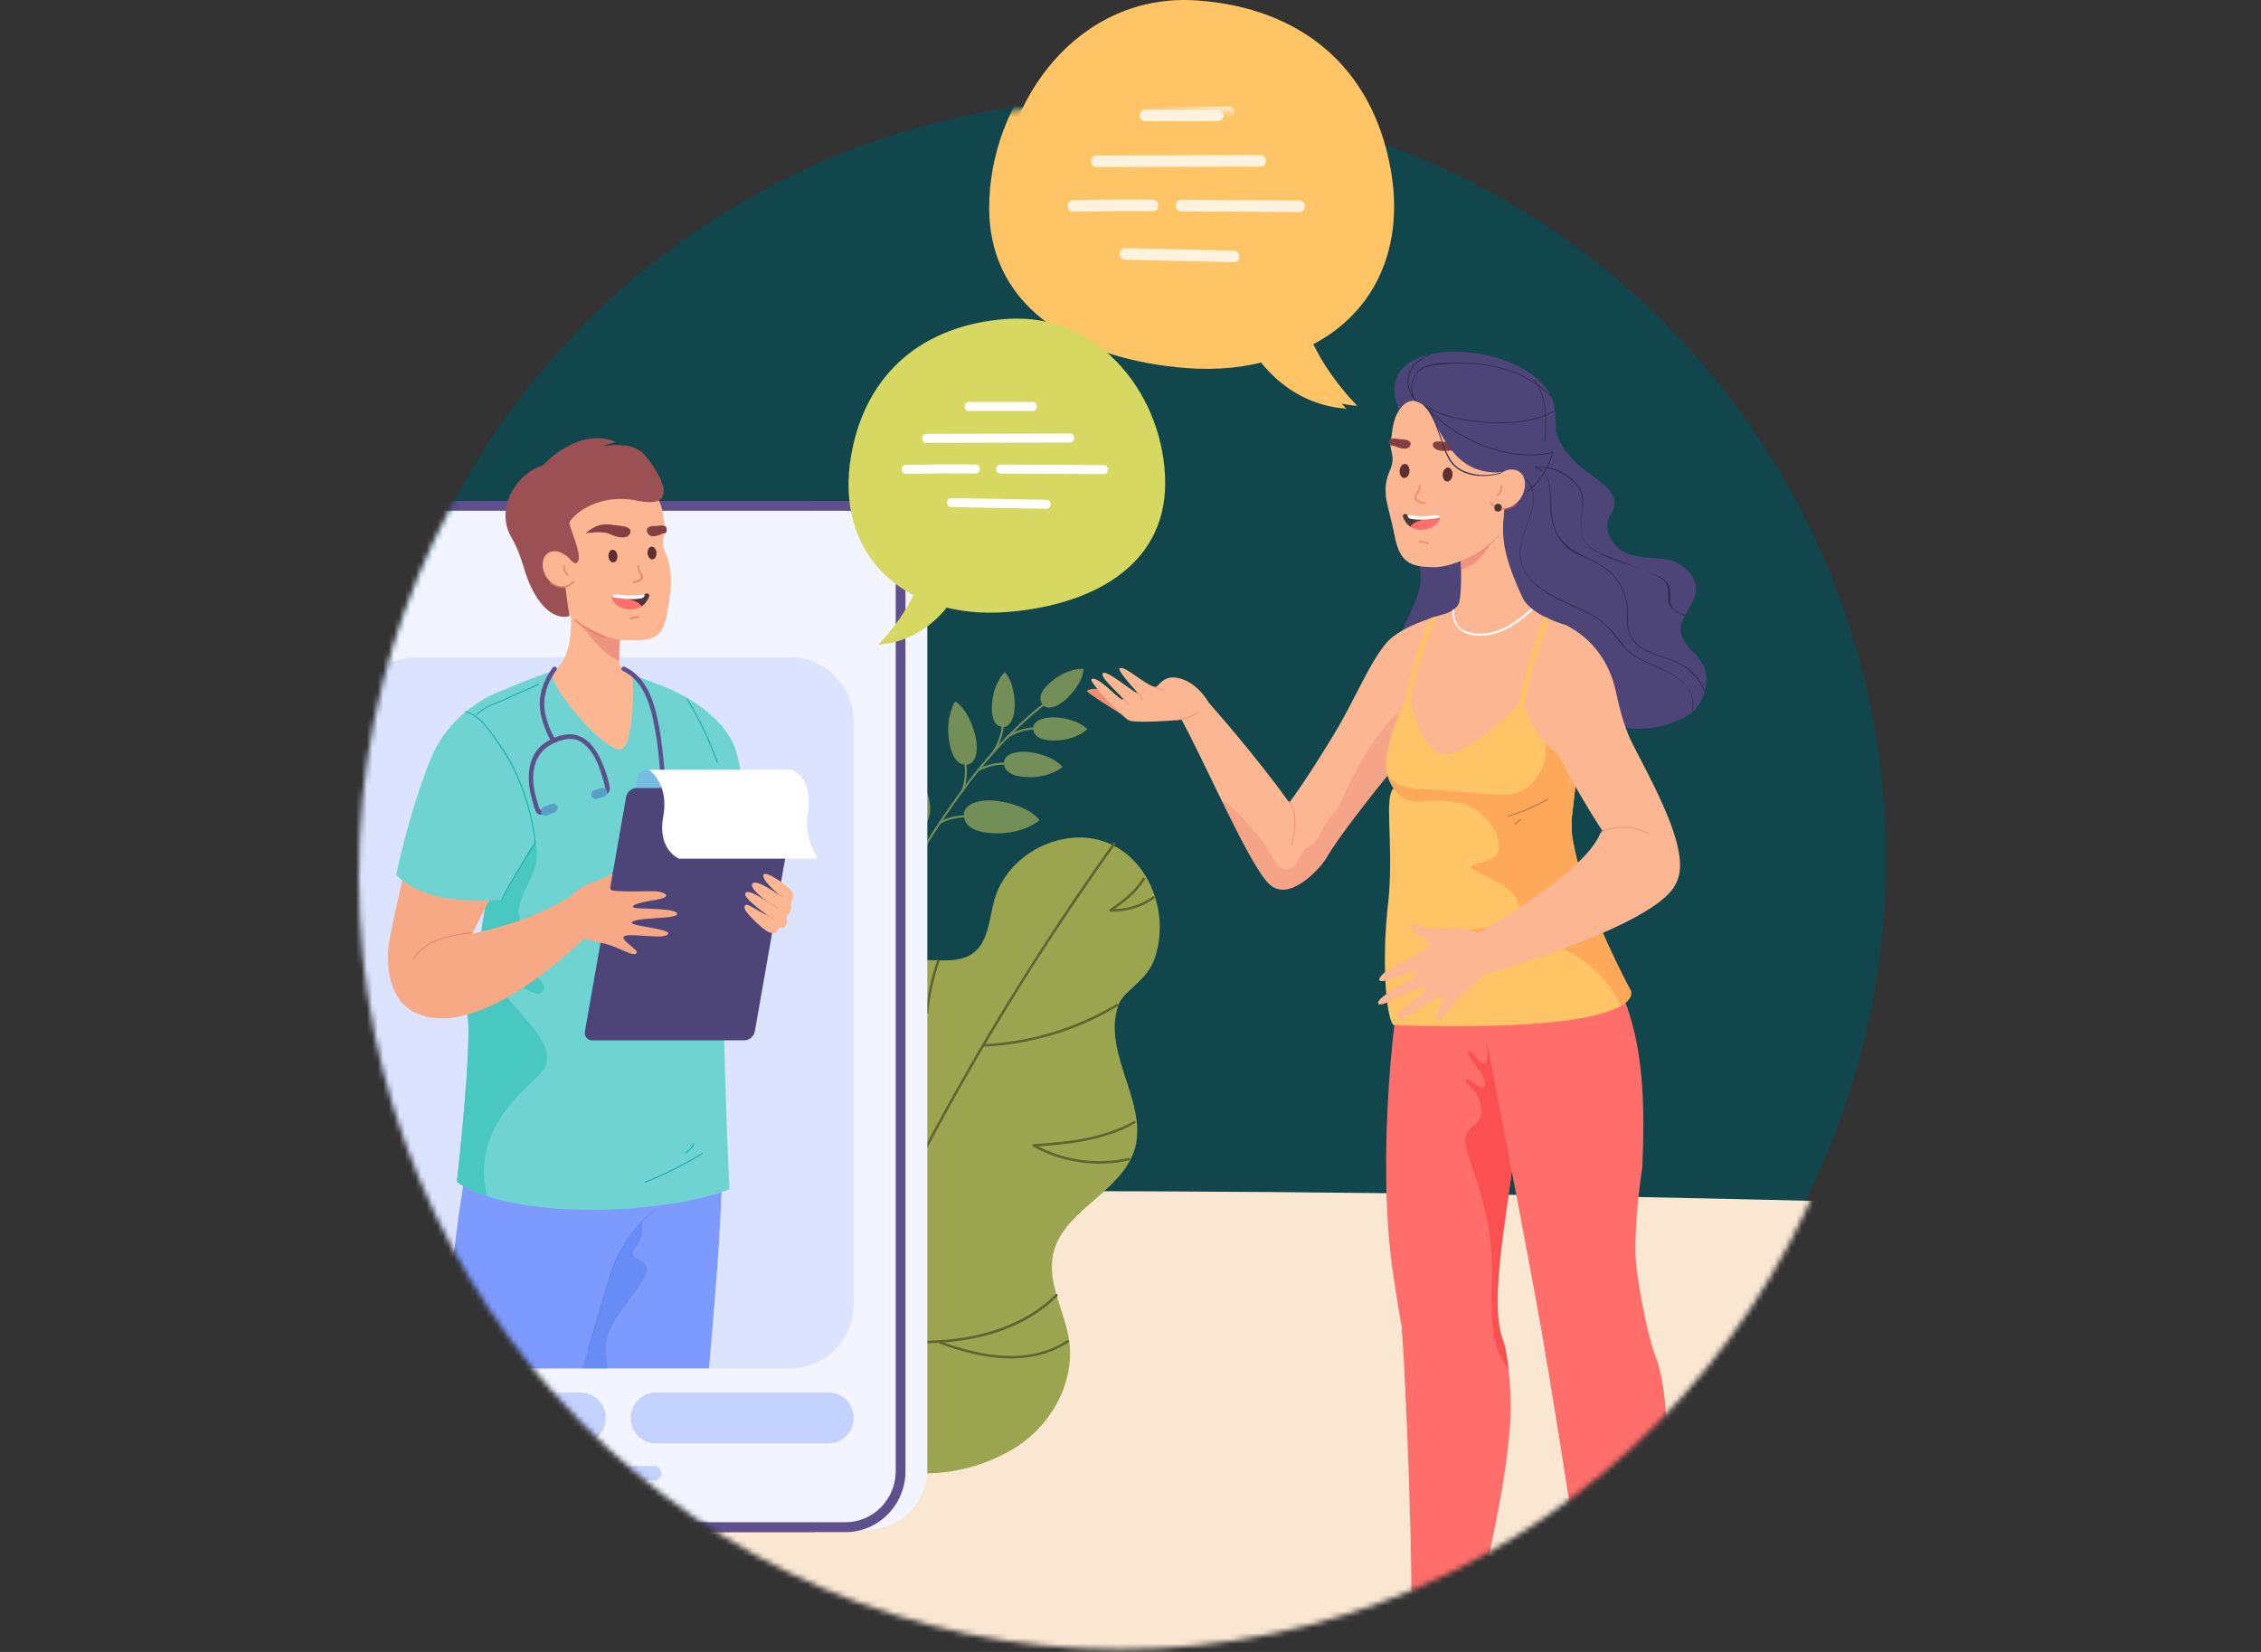 <svg width="416" height="304" viewBox="0 0 416 304" fill="none" xmlns="http://www.w3.org/2000/svg">
  <rect x="0" y="0" width="416" height="304" fill="#333333" stroke="none"/>
  <circle cx="207" cy="158.177" r="139.5" fill="#10464C" stroke="#10464C" />
  <path
    d="M184 37.699C184 18.437 198.505 -1.445 220.264 0.083C239.175 1.411 252.509 12.219 255.876 31.176C259.947 54.09 243.662 69.049 220.198 67.201C201.299 65.713 184.002 56.963 184.002 37.701L184 37.699Z"
    fill="#FFC466" />
  <path
    d="M232.328 63.717C232.328 63.717 237.728 73.847 249.735 74.677C249.735 74.677 240.082 65.335 239.114 54.813C238.147 44.288 232.328 63.72 232.328 63.72V63.717Z"
    fill="#FFC466" />
  <g opacity="0.8">
    <path
      d="M212.692 21.764H226.105C227.451 21.764 227.454 19.638 226.105 19.638H212.692C211.346 19.638 211.344 21.764 212.692 21.764Z"
      fill="white" />
    <path
      d="M203.751 30.218C213.811 30.188 223.871 30.16 233.931 30.13C235.277 30.125 235.279 28.002 233.931 28.004C223.871 28.034 213.811 28.062 203.751 28.092C202.405 28.097 202.402 30.221 203.751 30.218Z"
      fill="white" />
    <path
      d="M199.447 38.445C204.331 38.32 209.217 38.285 214.103 38.335C215.449 38.35 215.449 36.224 214.103 36.209C209.217 36.156 204.331 36.194 199.447 36.319C198.103 36.354 198.098 38.48 199.447 38.445Z"
      fill="white" />
    <path
      d="M219.319 38.362C226.563 38.405 233.81 38.45 241.054 38.492C242.4 38.5 242.403 36.374 241.054 36.366C233.81 36.324 226.563 36.279 219.319 36.236C217.973 36.229 217.97 38.355 219.319 38.362Z"
      fill="white" />
    <path
      d="M209.014 47.261C215.679 47.411 222.342 47.564 229.008 47.714C230.354 47.744 230.354 45.618 229.008 45.588C222.342 45.438 215.679 45.285 209.014 45.135C207.667 45.105 207.667 47.231 209.014 47.261Z"
      fill="white" />
  </g>
  <mask id="mask0_1204_2844" style="mask-type:alpha" maskUnits="userSpaceOnUse" x="66" y="19"
    width="280" height="285">
    <ellipse cx="206" cy="161.264" rx="140" ry="142.264" fill="#D9D9D9" />
  </mask>
  <g mask="url(#mask0_1204_2844)">
    <path
      d="M-76.355 254.296C-74.657 259.399 -69.96 263.056 -65.153 265.858C-43.375 278.547 -16.024 279.44 6.764 290.419C17.505 295.596 26.944 302.875 37.203 308.863C63.502 324.207 96.693 331.355 129.528 326.56C150.656 323.474 171.292 315.659 192.671 316.882C209.193 317.83 224.759 324.131 240.647 328.536C298.418 344.556 360.441 335.418 419.021 322.298C426.808 320.553 434.849 318.619 441.115 313.895C447.384 309.17 451.377 300.849 448.396 293.799C446.696 289.774 443.001 286.662 441.694 282.506C439.273 274.814 446.123 266.999 453.87 263.772C461.614 260.545 470.368 260.199 478.324 257.476C482.921 255.902 487.902 252.221 486.86 247.687C486.271 245.127 483.901 243.327 481.612 241.862C456.39 225.696 424.237 223.868 393.82 222.801C272.432 218.542 150.897 218.047 29.475 221.314C29.475 221.314 -33.266 222.624 -55.481 230.243C-67.076 234.219 -80.064 243.134 -76.355 254.296Z"
      fill="#F9E7D2" />
    <path
      d="M182 38.228C182 18.966 196.505 -0.917 218.264 0.612C237.175 1.94 250.509 12.748 253.876 31.704C257.947 54.618 241.662 69.578 218.198 67.73C199.299 66.242 182.002 57.492 182.002 38.23L182 38.228Z"
      fill="#FFC466" />
    <path
      d="M230.328 64.246C230.328 64.246 235.728 74.376 247.735 75.206C247.735 75.206 238.082 65.864 237.114 55.342C236.147 44.816 230.328 64.248 230.328 64.248V64.246Z"
      fill="#FFC466" />
    <g opacity="0.8">
      <path
        d="M210.692 22.293H224.105C225.451 22.293 225.454 20.167 224.105 20.167H210.692C209.346 20.167 209.344 22.293 210.692 22.293Z"
        fill="white" />
      <path
        d="M201.751 30.747C211.811 30.717 221.871 30.689 231.931 30.659C233.277 30.654 233.279 28.531 231.931 28.533C221.871 28.563 211.811 28.591 201.751 28.621C200.405 28.626 200.402 30.749 201.751 30.747Z"
        fill="white" />
      <path
        d="M197.447 38.974C202.331 38.849 207.217 38.814 212.103 38.864C213.449 38.879 213.449 36.753 212.103 36.738C207.217 36.685 202.331 36.723 197.447 36.848C196.103 36.883 196.098 39.009 197.447 38.974Z"
        fill="white" />
      <path
        d="M217.319 38.891C224.563 38.934 231.81 38.979 239.054 39.021C240.4 39.029 240.403 36.903 239.054 36.895C231.81 36.853 224.563 36.808 217.319 36.765C215.973 36.758 215.97 38.884 217.319 38.891Z"
        fill="white" />
      <path
        d="M207.014 47.79C213.679 47.94 220.342 48.093 227.008 48.243C228.354 48.273 228.354 46.147 227.008 46.117C220.342 45.967 213.679 45.814 207.014 45.664C205.667 45.634 205.667 47.76 207.014 47.79Z"
        fill="white" />
    </g>
    <path
      d="M279.817 316.839C282.817 317.359 283.285 317.991 287.079 317.991C292.184 317.983 295.351 317.003 300.456 317.287C305.565 317.576 306.823 315.56 305.203 310.108C303.765 305.266 304.14 301.805 304.199 285.469C304.207 283.23 295.931 275.409 296.141 280.805C296.848 299.069 297.983 305.83 289.147 309.802C288.61 310.045 278.869 316.673 279.817 316.841V316.839Z"
      fill="#FCB792" />
    <path
      d="M246.674 316.839C249.674 317.359 250.143 317.991 253.938 317.991C259.043 317.983 262.21 317.003 267.315 317.287C272.424 317.576 273.682 315.56 272.062 310.108C270.624 305.266 271 301.805 271.058 285.469C271.066 283.23 262.79 275.409 263 280.805C263.707 299.069 264.843 305.83 256.007 309.802C255.47 310.045 245.729 316.673 246.676 316.841L246.674 316.839Z"
      fill="#FCB792" />
    <path
      d="M279.687 198.554H279.685C279.665 200.993 279.513 203.54 279.275 206.143C279.053 208.596 278.754 211.099 278.427 213.605C278.245 214.989 278.053 216.372 277.861 217.752C277.338 221.469 276.79 225.139 276.36 228.604V228.609C275.865 232.587 275.518 236.296 275.528 239.507C275.53 239.903 275.538 240.291 275.55 240.668C275.619 242.772 275.863 244.63 276.352 246.166C276.413 246.354 276.12 246.937 275.568 247.734C275.524 247.796 275.481 247.859 275.435 247.923C274.627 249.056 273.348 250.571 271.851 252.008C269.484 254.28 266.563 256.364 264.074 256.464C263.551 256.485 264.072 258.205 263.593 258.033C263.579 258.033 261.999 258.474 261.999 258.474C260.529 254.535 259.812 254.087 259.163 250.885C258.83 249.228 258.497 247.498 258.171 245.706C258.082 245.217 257.992 244.727 257.905 244.232V244.224C257.749 243.355 257.598 242.477 257.446 241.586C257.008 238.991 256.588 236.298 256.194 233.543C253.41 214.073 256.022 183.674 259.769 171.312C263.421 167.494 268.169 166.681 276.237 170.924C282.105 174.014 279.762 189.66 279.683 198.556L279.687 198.554Z"
      fill="#FF6E6B" />
    <path
      d="M277.912 260.896C277.904 261.064 277.895 261.23 277.885 261.399V261.415C277.394 269.944 275.235 280.713 273.102 290.045C270.726 300.417 271.666 304.201 271.684 305.984C271.684 305.984 267.555 306.598 266.427 307.085C261.739 309.094 259.313 305.687 259.313 305.687C260.347 301.132 259.151 262.314 257.911 244.228V244.219C257.877 243.737 259.07 242.661 259.484 242.308C259.767 242.058 258.804 245.227 259.19 245.026C260.175 244.513 261.446 244.164 262.862 243.992C264.496 243.792 266.32 243.827 268.106 244.119C271.029 244.597 271.983 242.388 273.704 244.351C273.9 244.577 274.318 244.796 274.762 245.026C275.437 245.377 276.18 245.74 276.356 246.159C276.859 247.364 277.275 249.573 277.56 252.061C277.897 255.011 278.043 258.357 277.914 260.892L277.912 260.896Z"
      fill="#FF6E6B" />
    <path
      d="M276.36 228.608C275.866 232.587 275.518 236.296 275.528 239.506C275.53 239.903 275.538 240.291 275.55 240.668C275.619 242.772 275.864 244.63 276.352 246.165C276.855 247.37 277.272 249.579 277.556 252.067C276.637 250.755 275.938 249.444 275.437 247.923C275.302 247.51 275.179 247.083 275.072 246.633C274.95 246.126 274.845 245.595 274.761 245.03C274.407 242.733 274.334 239.909 274.496 236.144C274.993 224.53 271.207 216.53 269.852 211.569C268.498 206.601 272.884 208.007 272.575 204.214C272.268 200.42 269.42 199.455 269.727 198.747C270.034 198.033 273.191 201.545 273.266 199.509C273.343 197.47 269.82 194.588 270.116 193.537C270.419 192.484 272.419 196.487 273.342 195.576C274.268 194.662 272.801 189.625 274.494 191.478C274.494 191.478 276.051 196.434 276.171 202.809C276.195 204.039 277.092 208.143 278.427 213.605C278.245 214.988 278.053 216.372 277.861 217.751C277.338 221.469 276.791 225.139 276.36 228.604V228.608Z"
      fill="#FB5052" />
    <path
      d="M284.195 248.033C292.526 298.808 291.985 300.158 292.142 304.087C292.08 307.448 294.3 305.762 296.857 306.922C298.918 307.858 300.416 308.039 301.439 307.957C302.661 307.864 305.006 307.384 305.006 307.384C304.758 305.617 304.418 299.28 305.432 288.679C306.341 279.144 307.093 268.181 306.479 259.66C306.479 259.65 306.477 259.643 306.477 259.643C306.125 254.752 305.323 250.667 303.843 248.115C301.346 243.809 294.288 243.098 289.334 244.392C287.953 244.753 286.737 245.268 285.83 245.909C284.963 246.514 284.377 247.233 284.197 248.031L284.195 248.033Z"
      fill="#FF6E6B" />
    <path
      d="M305.129 251.242C302.81 245.176 300.857 233.931 300.885 230.064C300.915 225.408 301.378 220.046 302.109 215.194C302.127 215.068 302.16 214.943 302.166 214.82C303.24 191.353 300.281 177.466 283.252 164.302L273.671 172.901C271.572 173.919 273.02 183.686 273.483 190.119C273.574 191.386 273.745 192.646 273.986 193.892C275.826 203.382 283.381 242.438 284.541 250.355C285.793 258.911 305.596 252.457 305.131 251.244L305.129 251.242Z"
      fill="#FF6E6B" />
    <path
      d="M313.717 127.09C313.701 127.164 313.681 127.236 313.661 127.31C313.188 128.989 312.194 130.522 310.857 131.448C308.067 133.38 300.112 136.27 293.727 131.567C290.931 129.51 291.377 136.034 288.806 133.636C285.386 130.453 279.748 137.888 264.486 127.946C248.208 117.346 266.165 112.885 260.072 101.197C256.778 94.87 262.24 81.523 266.025 79.452L285.743 76.287C286.117 81.924 289.054 84.709 293.268 87.782C295.112 89.129 297.547 90.868 296.983 93.255C296.791 94.074 296.254 94.727 295.963 95.507C294.969 98.157 297.189 101.088 299.625 101.965C302.059 102.841 304.714 102.48 307.211 103.092C309.709 103.699 312.299 105.941 312.014 108.8C311.853 110.428 310.8 111.793 310.047 113.216C310.025 113.259 310.002 113.302 309.98 113.345C309.518 114.234 309.186 115.151 309.273 116.168C309.477 118.59 311.873 119.887 313.099 121.889C314.028 123.41 314.166 125.321 313.717 127.092V127.09Z"
      fill="#4D4578" />
    <path
      d="M243.153 159.109C243.18 159.076 243.198 159.053 243.21 159.041C243.521 158.676 243.808 158.271 244.066 157.826C246.125 154.268 251.611 147.229 257.023 140.564C263.647 132.405 266.162 112.885 266.162 112.885C266.162 112.885 258.051 114.886 255.151 118.232C251.993 121.874 249.296 128.732 245.634 134.798C245.491 135.036 245.347 135.272 245.202 135.508C242.695 139.645 239.913 144.037 237.216 147.716C235.871 149.549 234.548 151.204 233.289 152.56C232.716 153.18 232.263 153.78 231.918 154.357C227.928 161.032 238.329 164.657 243.151 159.109H243.153Z"
      fill="#FCB792" />
    <path
      d="M217.074 131.877C217.161 132.027 217.248 132.183 217.339 132.347C217.355 132.376 217.371 132.405 217.385 132.435C219.266 135.845 221.983 141.619 224.734 147.252C228.035 154.008 231.384 160.562 233.402 162.578C237.089 166.269 242.501 159.911 243.157 159.111C243.184 159.078 243.202 159.055 243.214 159.043C243.22 159.033 243.224 159.029 243.224 159.029C243.165 158.013 242.65 156.625 241.814 155.001C240.723 152.877 239.087 150.348 237.22 147.718C231.065 139.056 222.391 129.299 222.391 129.299H222.389L217.076 131.879L217.074 131.877Z"
      fill="#FCB792" />
    <path
      d="M206.279 131.415C206.279 131.415 199.766 127.431 200.006 127.123C200.247 126.815 201.926 126.544 202.756 127.055C203.586 127.567 206.281 131.415 206.281 131.415H206.279Z"
      fill="#F18E74" />
    <path
      d="M217.554 132.409C216.53 132.571 208.741 133.162 207.612 132.528C206.482 131.894 200.206 125.419 200.844 124.998C202.075 124.186 206.317 129.375 206.654 128.689C206.781 128.431 202.788 125.078 202.836 124.103C202.913 122.549 208.553 127.527 209.46 127.653C209.46 127.653 205.555 123.418 205.971 123.03C206.755 122.301 210.1 125.602 212.379 126.423C213.138 126.698 213.69 124.307 216.443 124.715C220.207 125.273 222.39 129.295 222.39 129.295C222.39 129.295 218.58 132.245 217.554 132.407V132.409Z"
      fill="#FCB792" />
    <path
      d="M209.168 127.273C209.683 127.618 210.051 128.121 210.225 128.722C210.253 128.817 210.107 128.858 210.079 128.763C209.916 128.199 209.574 127.729 209.091 127.404C209.011 127.351 209.085 127.218 209.168 127.273Z"
      fill="#F18E74" />
    <path
      d="M206.397 128.201C206.908 128.554 207.274 129.052 207.462 129.65C207.492 129.744 207.347 129.783 207.316 129.691C207.141 129.132 206.797 128.662 206.321 128.334C206.242 128.279 206.317 128.147 206.397 128.203V128.201Z"
      fill="#F18E74" />
    <path
      d="M220.513 131.173C219.319 132.037 217.905 132.326 216.487 132.583C216.392 132.599 216.352 132.454 216.447 132.435C217.855 132.183 219.251 131.899 220.436 131.041C220.515 130.984 220.59 131.117 220.511 131.173H220.513Z"
      fill="#F18E74" />
    <path
      d="M212.212 126.279C212.808 126.544 213.416 126.762 214.044 126.934C214.137 126.959 214.099 127.107 214.004 127.082C213.363 126.905 212.743 126.682 212.137 126.413C212.048 126.374 212.125 126.242 212.214 126.281L212.212 126.279Z"
      fill="#F18E74" />
    <path
      d="M237.261 147.445C238.912 149.635 238.34 152.973 237.744 155.459C237.722 155.553 237.577 155.514 237.599 155.418C238.181 152.991 238.746 149.664 237.13 147.521C237.072 147.443 237.201 147.367 237.259 147.443L237.261 147.445Z"
      fill="#F18E74" />
    <g opacity="0.2">
      <path
        d="M224.73 147.25C228.031 154.006 231.381 160.56 233.399 162.576C237.085 166.267 242.497 159.909 243.153 159.109C243.18 159.076 243.198 159.053 243.21 159.041C243.521 158.676 243.808 158.271 244.067 157.826C246.125 154.268 257.052 140.388 257.064 140.298C257.104 139.99 256.547 138.746 256.213 138.53C254.737 137.569 260.023 130.627 258.3 130.292C258.3 130.292 252.599 134.1 246.844 147.287C246.064 149.075 244.507 150.411 243.596 152.134C243.065 153.137 242.648 154.25 241.81 154.997C241.8 155.01 241.79 155.018 241.778 155.028C241.275 155.469 240.647 155.749 240.164 156.212C239.531 156.816 239.206 157.67 238.766 158.427C238.326 159.187 237.665 159.924 236.8 159.996C236.081 160.057 235.396 159.628 234.928 159.072C234.459 158.516 234.16 157.836 233.817 157.194C233.279 156.186 232.625 155.254 231.918 154.359C231.32 153.595 230.68 152.862 230.047 152.13C228.468 150.311 226.771 148.42 224.73 147.25Z"
        fill="#DA5C60" />
    </g>
    <path
      d="M298.279 185.088C298.279 185.088 298.267 185.096 298.259 185.098H298.257C294.678 187.196 284.557 189.547 256.555 188.668C255.234 188.627 253.977 177.663 255.5 165.326C256.401 154.529 254.62 146.893 256.401 145.058C256.405 145.056 256.407 145.052 256.409 145.049C256.65 144.801 256.783 144.674 256.783 144.674C256.783 144.674 257.286 144.674 258.169 144.69C261.233 144.746 268.867 145.01 275.8 146.242C282.561 147.443 288.658 149.568 289.199 153.32C289.199 153.32 289.201 153.328 289.201 153.332C289.504 155.492 290.027 157.774 290.688 160.069C290.979 161.081 291.298 162.1 291.635 163.107C291.688 163.261 291.74 163.415 291.793 163.569C291.866 163.787 291.94 164.002 292.015 164.218C292.13 164.553 292.247 164.883 292.369 165.214C292.381 165.248 292.395 165.287 292.407 165.322C292.407 165.322 292.408 165.324 292.409 165.326C292.655 166.008 292.91 166.683 293.167 167.35C293.263 167.605 293.365 167.86 293.463 168.108C293.603 168.459 293.744 168.808 293.884 169.157C293.985 169.405 294.084 169.645 294.183 169.886C294.269 170.095 294.356 170.304 294.443 170.51C294.595 170.875 294.75 171.234 294.902 171.589C294.981 171.774 295.061 171.959 295.14 172.14C295.286 172.476 295.431 172.805 295.574 173.129C295.655 173.31 295.736 173.49 295.815 173.667C295.91 173.876 296.007 174.088 296.1 174.293C296.189 174.49 296.277 174.685 296.368 174.874C296.413 174.97 296.455 175.067 296.502 175.159C296.72 175.629 296.934 176.083 297.142 176.52C297.182 176.608 297.225 176.695 297.265 176.779C297.31 176.871 297.352 176.959 297.397 177.048C297.5 177.259 297.599 177.468 297.698 177.67C297.91 178.101 298.112 178.507 298.3 178.889C298.354 179 298.409 179.107 298.461 179.209C298.576 179.441 298.689 179.663 298.796 179.87C298.847 179.973 298.899 180.069 298.946 180.164C299.112 180.484 299.261 180.773 299.394 181.026C299.423 181.083 299.453 181.139 299.481 181.192C299.514 181.256 299.546 181.317 299.576 181.375C299.615 181.451 299.653 181.518 299.687 181.584C299.877 181.939 300 182.165 300.041 182.239C300.045 182.247 300.049 182.255 300.051 182.26C300.055 182.264 300.055 182.266 300.055 182.266C300.055 182.266 300.788 183.612 298.283 185.09L298.279 185.088Z"
      fill="#FFC466" />
    <g opacity="0.5">
      <path d="M264.889 178.813L265.925 178.791C265.305 178.841 264.889 178.813 264.889 178.813Z"
        fill="#677CEF" />
    </g>
    <path
      d="M263.318 133.657C267.981 129.962 285.565 132.528 288.996 128.332C289.646 127.54 290.179 126.782 290.61 126.066C295.205 118.405 288.153 115.043 288.153 115.043C288.153 115.043 286.703 114.655 285.014 113.893C283.222 113.097 280.946 111.754 280.117 109.96C275.764 100.53 276.217 97.683 277.19 90.633C277.528 88.191 266.49 94.946 267.864 98.317C269.189 101.589 268.94 109.964 268.385 111.105C268.203 111.481 267.918 111.799 267.587 112.07C266.856 112.666 265.686 113.136 264.85 113.306C263.985 115.837 261.919 121.772 260.692 125.136C259.391 128.708 263.094 133.838 263.318 133.661V133.657Z"
      fill="#FCB792" />
    <g opacity="0.4">
      <path
        d="M268.391 100.236C268.649 101.613 268.778 103.258 268.819 104.851C273.615 103.447 275.517 97.374 275.517 97.374L268.391 100.236Z"
        fill="#DA5C60" />
    </g>
    <g opacity="0.5">
      <path
        d="M253.111 141.211C253.111 141.211 253.115 141.225 253.117 141.233C253.115 141.227 253.115 141.221 253.111 141.219V141.211Z"
        fill="#677CEF" />
    </g>
    <path
      d="M255.717 86.588C253.937 90.695 255.596 93.279 256.575 98.496C257.557 103.712 259.616 104.311 263.821 104.377C268.027 104.446 274.805 100.45 275.966 98.264C277.124 96.079 276.77 88.349 276.77 88.349C276.77 88.349 276.477 87.097 276.522 84.477C276.705 73.526 261.999 69.712 258.103 74.522C256.054 77.046 256.301 79.095 255.905 81.019C255.483 83.071 256.949 83.753 255.721 86.585L255.717 86.588Z"
      fill="#FCB792" />
    <path
      d="M265.446 87.254C265.387 87.965 265.745 88.576 266.244 88.617C266.743 88.658 267.193 88.117 267.252 87.406C267.31 86.696 266.953 86.084 266.454 86.043C265.955 86.002 265.504 86.544 265.446 87.254Z"
      fill="#5C3031" />
    <path
      d="M257.528 86.591C257.469 87.302 257.827 87.913 258.326 87.954C258.825 87.996 259.275 87.454 259.334 86.743C259.392 86.033 259.035 85.421 258.536 85.38C258.037 85.339 257.586 85.881 257.528 86.591Z"
      fill="#5C3031" />
    <path
      d="M266.031 81.359C267.371 81.544 269.162 81.341 271.245 83.689C271.245 83.689 268.546 82.667 267.264 82.864C264.393 83.303 263.605 82.474 263.619 81.788C263.638 80.947 265.559 81.293 266.029 81.359H266.031Z"
      fill="#833F41" />
    <path
      d="M255.955 80.746C255.549 80.758 255.341 81.604 255.828 81.932C256.155 81.948 256.333 81.99 256.569 82.09C258.793 83.043 259.49 82.373 259.542 81.698C259.607 80.869 258.06 80.861 257.682 80.836C257.135 80.805 256.686 80.629 255.955 80.743V80.746Z"
      fill="#833F41" />
    <path
      d="M257.408 75.455C257.408 75.455 258.857 73.041 261.155 73.936C264.484 75.234 265.511 87.889 276.455 86.879C278.296 86.709 278.261 94.218 279.144 93.955C280.025 93.694 287.74 87.969 286.018 75.141C284.336 62.597 250.861 59.797 257.408 75.453V75.455Z"
      fill="#4D4578" />
    <path
      d="M285.743 83.295C285.145 85.867 283.207 88.981 281.04 90.496C280.965 90.549 280.882 90.43 280.957 90.377C283.102 88.876 285.015 85.797 285.601 83.27C285.621 83.18 285.763 83.203 285.743 83.295Z"
      fill="#2E2B4E" />
    <path
      d="M285.679 83.356C277.302 85.218 267.884 80.986 262.164 74.825C262.101 74.758 262.192 74.647 262.255 74.715C267.953 80.85 277.32 85.067 285.665 83.213C285.754 83.192 285.768 83.338 285.679 83.356Z"
      fill="#2E2B4E" />
    <g opacity="0.4">
      <path
        d="M262.166 92.448C261.75 92.374 261.368 92.239 261.008 92.017C260.839 91.912 260.566 91.693 260.582 91.454C260.59 91.327 260.814 91.099 260.877 90.986C261.164 90.465 261.34 89.915 261.445 89.33C261.485 89.1 261.13 89.071 261.089 89.299C260.976 89.935 260.76 90.516 260.416 91.064C260.271 91.294 260.099 91.459 260.196 91.738C260.421 92.388 261.564 92.711 262.14 92.813C262.366 92.852 262.394 92.491 262.17 92.452L262.166 92.448Z"
        fill="#DA5C60" />
    </g>
    <g opacity="0.4">
      <path
        d="M262.751 99.838C262.248 99.596 261.715 99.483 261.159 99.501C260.933 99.509 260.9 99.871 261.129 99.862C261.656 99.846 262.151 99.949 262.628 100.179C262.836 100.279 262.957 99.936 262.751 99.838Z"
        fill="#DA5C60" />
    </g>
    <path
      d="M260.358 73.727C259.172 72.276 259.576 69.595 260.857 68.31C262.621 66.54 266.18 66.785 268.43 66.76C274.604 66.692 280.842 68.308 285.34 72.805C285.405 72.871 285.314 72.982 285.25 72.916C281.767 69.435 277.165 67.622 272.357 67.087C269.764 66.797 267.103 66.842 264.512 67.14C263.154 67.296 261.795 67.552 260.785 68.585C259.647 69.749 259.471 72.415 260.475 73.643C260.534 73.715 260.417 73.799 260.358 73.727Z"
      fill="#2E2B4E" />
    <path
      d="M260.368 73.741C259.227 72.446 258.686 70.767 259.138 69.047C259.681 66.982 261.328 65.986 263.122 65.155C263.204 65.116 263.255 65.251 263.172 65.29C261.411 66.105 259.829 67.055 259.304 69.096C258.867 70.79 259.348 72.368 260.483 73.655C260.544 73.725 260.429 73.809 260.366 73.739L260.368 73.741Z"
      fill="#2E2B4E" />
    <path
      d="M285.953 75.747C282.341 77.627 278.616 77.995 274.608 77.847C270.314 77.689 266.053 77.007 262.268 74.838C262.189 74.793 262.248 74.661 262.328 74.706C265.908 76.757 269.926 77.48 273.988 77.677C278.166 77.88 282.123 77.578 285.903 75.612C285.983 75.569 286.034 75.706 285.953 75.747Z"
      fill="#2E2B4E" />
    <path
      d="M260.469 73.71C263.512 74.328 264.501 78.869 265.433 81.349C266.267 83.568 266.97 85.627 269.267 86.637C271.727 87.718 274.446 87.659 276.929 86.704C277.016 86.671 277.066 86.807 276.979 86.84C274.03 87.975 269.638 88.051 267.295 85.51C266.154 84.272 265.651 82.342 265.077 80.803C264.211 78.477 263.217 74.419 260.445 73.856C260.356 73.838 260.378 73.694 260.469 73.713V73.71Z"
      fill="#2E2B4E" />
    <path
      d="M274.721 88.461C274.721 88.461 276.931 85.438 279.353 86.71C281.777 87.983 280.505 93.296 276.543 93.677C272.582 94.059 274.721 88.461 274.721 88.461Z"
      fill="#FCB792" />
    <g opacity="0.4">
      <path
        d="M278.901 92.614C277.558 93.834 275.679 93.784 274.419 92.466C274.259 92.3 273.986 92.534 274.146 92.701C275.538 94.156 277.637 94.246 279.132 92.889C279.303 92.733 279.073 92.456 278.901 92.612V92.614Z"
        fill="#DA5C60" />
    </g>
    <g opacity="0.4">
      <path
        d="M276.032 89.469C276.193 90.085 275.803 90.584 275.442 91.031C275.296 91.212 275.589 91.419 275.735 91.239C276.159 90.713 276.571 90.114 276.383 89.4C276.325 89.176 275.973 89.242 276.032 89.467V89.469Z"
        fill="#DA5C60" />
    </g>
    <path
      d="M275.509 94.14C274.602 93.986 274.838 92.553 275.745 92.709C276.652 92.863 276.416 94.296 275.509 94.14Z"
      fill="#4E353B" />
    <path
      d="M258.146 95.172C258.358 95.718 258.756 96.429 259.481 96.919C260.031 97.289 264.392 96.517 264.739 95.759H264.742C264.802 95.622 264.851 95.484 264.889 95.361C264.899 95.33 264.905 95.3 264.907 95.271C264.937 94.969 264.673 94.706 264.364 94.762C263.832 94.856 263.885 95.158 262.117 95.152C260.227 95.146 260.025 94.955 258.968 94.692C258.857 94.667 258.748 94.636 258.637 94.604C258.306 94.505 258.017 94.846 258.144 95.172H258.146Z"
      fill="#4E353B" />
    <path
      d="M259.482 96.917C260.03 97.286 260.763 97.529 261.743 97.481C263.587 97.393 264.83 96.221 264.906 95.271C263.642 95.201 260.187 95.632 259.48 96.917H259.482Z"
      fill="#FF6E6B" />
    <path
      d="M258.97 94.69C258.941 95.095 259.113 95.392 259.596 95.491C261.355 95.846 263.911 95.454 264.907 95.271C264.937 94.969 264.672 94.707 264.363 94.762C263.301 94.949 261.079 95.216 258.968 94.69H258.97Z"
      fill="white" />
    <path
      d="M282.352 69.866C284.752 73.175 284.638 77.229 284.297 81.144C284.289 81.236 284.145 81.236 284.154 81.144C284.493 77.262 284.61 73.226 282.228 69.94C282.174 69.864 282.297 69.792 282.352 69.866Z"
      fill="#2E2B4E" />
    <g opacity="0.7">
      <path
        d="M278.27 117.452C278.237 117.428 278.219 117.389 278.223 117.352C278.227 117.319 278.247 117.292 278.28 117.28C279.138 116.911 279.969 116.461 280.75 115.946C280.805 115.909 280.861 115.933 280.888 115.977C280.916 116.022 280.916 116.089 280.857 116.128C280.072 116.646 279.237 117.095 278.377 117.467C278.363 117.473 278.348 117.477 278.332 117.477C278.31 117.477 278.286 117.469 278.266 117.455L278.27 117.452ZM280.823 116.071C280.849 116.055 280.841 116.028 280.833 116.014C280.827 116.005 280.811 115.987 280.789 116.003C280.003 116.521 279.169 116.97 278.308 117.342C278.294 117.348 278.292 117.354 278.292 117.36C278.292 117.372 278.298 117.389 278.312 117.399C278.322 117.407 278.336 117.413 278.355 117.405C279.213 117.036 280.043 116.586 280.825 116.073L280.823 116.071Z"
        fill="#D7795C" />
    </g>
    <g opacity="0.7">
      <path
        d="M267.711 117.144L264.512 115.516C264.479 115.5 264.459 115.471 264.457 115.436C264.455 115.397 264.475 115.358 264.508 115.336C264.54 115.315 264.578 115.313 264.613 115.33L267.813 116.957C267.869 116.986 267.877 117.048 267.855 117.093C267.837 117.128 267.8 117.156 267.758 117.156C267.742 117.156 267.726 117.152 267.71 117.144H267.711ZM264.544 115.393C264.532 115.401 264.522 115.418 264.524 115.432C264.524 115.442 264.53 115.451 264.542 115.455L267.742 117.083C267.77 117.097 267.79 117.074 267.796 117.062C267.802 117.052 267.806 117.031 267.782 117.019L264.582 115.391C264.582 115.391 264.57 115.387 264.564 115.387C264.558 115.387 264.55 115.389 264.544 115.393Z"
        fill="#D7795C" />
    </g>
    <g opacity="0.7">
      <path
        d="M275.738 98.682C274.667 99.752 273.552 100.77 272.391 101.737C272.32 101.796 272.219 101.694 272.29 101.634C273.451 100.667 274.566 99.649 275.637 98.58C275.702 98.514 275.803 98.617 275.738 98.682Z"
        fill="#D7795C" />
    </g>
    <path
      d="M283.834 143.721C282.022 146.121 279.503 147.695 276.574 148.246C276.485 148.262 276.445 148.122 276.536 148.106C279.42 147.564 281.923 146.014 283.711 143.65C283.766 143.576 283.891 143.65 283.834 143.723V143.721Z"
      fill="#677CEF" />
    <path
      d="M290.983 133.959C290.828 135.66 289.357 149.291 289.21 150.266C288.937 152.031 289.561 153.402 288.846 154.909C288.129 156.416 288.773 157.243 289.769 158.261C290.763 159.281 289.47 159.228 290.664 161.979C291.613 164.161 294.435 168.106 293.888 170.701C293.745 171.378 293.373 171.963 292.678 172.4C292.674 172.4 292.672 172.4 292.672 172.402C292.197 172.842 291.622 173.209 290.965 173.513C290.953 173.519 290.939 173.521 290.929 173.529C288.202 174.788 284.125 175.011 280.64 175.014C280.018 175.011 279.418 175.005 278.847 174.993C278.61 174.987 278.368 174.985 278.123 174.979C267.27 174.763 259.365 174.164 258.951 171.7C258.652 169.912 260.801 162.34 258.561 156.29C257.802 154.242 257.363 151.873 257.25 149.888C257.206 149.087 257.195 148.359 257.202 147.753C257.214 146.686 257.27 146.008 257.27 146.008C256.771 145.643 256.147 144.83 255.67 143.732C255.656 143.697 255.642 143.662 255.63 143.629C255.602 143.561 255.581 143.498 255.555 143.442C255.541 143.397 255.527 143.356 255.513 143.321C255.485 143.251 255.464 143.196 255.448 143.151C255.446 143.143 255.442 143.132 255.44 143.128C255.436 143.12 255.432 143.11 255.43 143.102C255.426 143.095 255.426 143.091 255.424 143.087C255.42 143.081 255.416 143.073 255.416 143.067C255.416 143.063 255.414 143.061 255.414 143.054C255.41 143.048 255.41 143.044 255.408 143.038C255.408 143.034 255.404 143.03 255.404 143.026C255.078 142.057 259.5 122.092 262.438 117.514C263.528 115.808 261.989 115.303 265.526 114.519C268.041 113.959 286.307 114.774 286.307 114.774C286.307 114.774 287.505 120.187 289.032 122.266C291.516 125.647 291.565 133.831 290.987 133.955L290.983 133.959Z"
      fill="#FCB792" />
    <path
      d="M293.89 170.705C293.744 171.384 293.375 171.967 292.68 172.404H292.676C292.201 172.846 291.625 173.213 290.967 173.517C290.955 173.523 290.94 173.525 290.93 173.533C289.884 174.018 288.638 174.35 287.3 174.572C285.159 174.933 282.787 175.017 280.642 175.019C280.022 175.017 279.42 175.013 278.848 174.999C278.612 174.993 278.37 174.991 278.125 174.982C273.273 174.888 269.005 174.716 265.738 174.33C261.7 173.86 259.181 173.065 258.953 171.704C258.652 169.918 260.803 162.344 258.561 156.296C257.801 154.246 257.365 151.877 257.25 149.892C257.234 149.635 257.223 149.387 257.215 149.149C257.197 148.638 257.195 148.17 257.197 147.755C257.207 146.952 257.244 146.369 257.26 146.129C257.264 146.051 257.268 146.01 257.268 146.01C257.092 145.885 256.904 145.7 256.708 145.468C256.603 145.345 256.5 145.205 256.397 145.056C256.167 144.725 255.941 144.337 255.741 143.898C255.715 143.842 255.69 143.789 255.666 143.736C255.656 143.699 255.64 143.666 255.626 143.633C255.599 143.565 255.577 143.5 255.553 143.442C255.537 143.401 255.525 143.358 255.508 143.323C255.48 143.253 255.46 143.198 255.444 143.153C255.444 143.144 255.44 143.134 255.438 143.13C255.434 143.12 255.43 143.112 255.428 143.103C255.424 143.097 255.424 143.093 255.422 143.087C255.418 143.083 255.414 143.075 255.414 143.066V143.054C255.414 143.054 255.407 143.044 255.405 143.038C255.405 143.034 255.401 143.027 255.401 143.027C255.365 142.917 255.329 142.804 255.296 142.691C255.264 142.578 255.234 142.463 255.205 142.346C255.189 142.288 255.177 142.231 255.167 142.173C255.161 142.153 255.157 142.132 255.151 142.112C254.987 141.373 254.913 140.568 254.975 139.729C254.975 139.729 256.147 132.437 259.256 127.843C259.256 127.843 260.906 136.567 264.512 138.612C268.116 140.652 279.596 130.202 279.905 128.833C279.905 128.833 281.505 133.271 283.696 136.034C283.913 136.305 284.135 136.557 284.361 136.795C286.274 138.801 288.518 139.61 290.318 140.691C290.318 140.691 289.357 149.288 289.211 150.263C289.036 151.398 289.229 152.365 289.201 153.316C289.189 153.847 289.104 154.369 288.846 154.909C288.131 156.415 288.771 157.241 289.771 158.261C290.763 159.281 289.47 159.23 290.666 161.978C290.674 161.997 290.682 162.013 290.692 162.034C291.082 162.916 291.765 164.078 292.407 165.32C292.407 165.32 292.408 165.322 292.409 165.324C293.064 166.589 293.674 167.937 293.882 169.155C293.977 169.707 293.991 170.226 293.89 170.702V170.705Z"
      fill="#FFC466" />
    <path
      d="M279.557 133.248C279.721 132.477 279.889 131.705 280.066 130.935C280.171 130.471 280.278 130.009 280.388 129.545C281.577 124.539 283.024 119.592 284.727 114.71C284.822 114.435 284.917 114.164 285.013 113.891C284.71 113.756 284.403 113.61 284.092 113.45C283.949 113.856 283.803 114.263 283.664 114.669C281.939 119.631 280.48 124.662 279.285 129.753C279.186 130.175 279.089 130.596 278.994 131.021C278.84 131.699 278.691 132.376 278.547 133.057C278.414 133.677 279.424 133.864 279.557 133.248Z"
      fill="#FFC466" />
    <path
      d="M258.546 129.65C258.487 130.337 259.422 130.565 259.481 129.872C259.879 125.165 262.279 118.458 264.303 113.417C263.994 113.491 263.533 113.649 263.06 113.823C261.099 118.828 258.927 125.134 258.548 129.65H258.546Z"
      fill="#FFC466" />
    <g opacity="0.3">
      <path
        d="M255.171 142.179C255.165 142.158 255.16 142.137 255.154 142.116C255.158 142.089 255.158 142.114 255.171 142.179Z"
        fill="#FD673C" />
      <path
        d="M298.283 185.088C298.283 185.088 298.271 185.096 298.263 185.098H298.261C298.23 185.106 298.2 185.072 298.166 185C295.871 180.151 291.97 176.43 287.302 174.572C284.629 173.511 281.706 173.059 278.69 173.361C275.258 173.701 272.127 173.905 270.838 173.753C269.61 172.989 267.305 172.022 268.558 171.569C271.258 170.589 278.89 170.949 279.43 167.693C279.967 164.439 276.339 162.748 272.123 160.623C267.905 158.497 274.351 159.416 275.565 156.957C276.781 154.496 273.519 148.72 268.608 147.771C262.079 146.511 260.586 148.572 257.674 146.511C257.558 146.431 257.419 146.301 257.263 146.135C257.092 145.955 256.904 145.727 256.712 145.474C256.611 145.339 256.51 145.197 256.409 145.051C256.158 144.68 255.924 144.282 255.742 143.902C255.716 143.846 255.692 143.793 255.668 143.74C255.658 143.703 255.641 143.67 255.627 143.637C255.601 143.569 255.579 143.504 255.554 143.446C255.538 143.405 255.526 143.362 255.51 143.327C255.482 143.257 255.462 143.202 255.445 143.157C255.445 143.148 255.441 143.138 255.439 143.134C255.435 143.124 255.431 143.116 255.429 143.107C255.425 143.101 255.425 143.097 255.423 143.091C255.419 143.087 255.415 143.079 255.415 143.07V143.058C255.415 143.058 255.409 143.048 255.407 143.042C255.407 143.038 255.403 143.031 255.403 143.031C255.367 142.921 255.33 142.808 255.298 142.695C255.266 142.582 255.235 142.467 255.207 142.35C255.348 142.847 255.898 143.988 258.17 144.688C259.13 144.982 260.397 145.197 262.067 145.253C267.416 145.429 272.341 146.18 275.802 146.242C276.929 146.262 277.902 146.209 278.68 146.039C281.405 145.443 284.85 141.923 284.361 136.799C286.274 138.805 288.518 139.614 290.318 140.695C290.318 140.695 289.356 149.292 289.211 150.267C289.035 151.403 289.229 152.369 289.201 153.32C289.201 153.32 289.203 153.328 289.203 153.332C289.506 155.492 290.029 157.774 290.69 160.069C290.417 160.597 290.336 161.221 290.665 161.98C290.673 161.999 290.681 162.015 290.692 162.036C290.833 162.313 291.164 162.676 291.637 163.107C291.689 163.261 291.742 163.415 291.795 163.569C291.867 163.787 291.94 164.002 292.017 164.218C292.132 164.552 292.249 164.883 292.37 165.213C292.382 165.248 292.397 165.287 292.409 165.322C292.409 165.322 292.409 165.324 292.411 165.326C292.657 166.008 292.912 166.683 293.168 167.35C293.265 167.605 293.366 167.857 293.465 168.108C293.604 168.459 293.746 168.808 293.885 169.157C293.986 169.405 294.085 169.645 294.184 169.885C294.271 170.095 294.358 170.304 294.445 170.509C294.596 170.875 294.752 171.234 294.903 171.589C294.982 171.774 295.063 171.959 295.142 172.139C295.287 172.476 295.433 172.804 295.576 173.129C295.657 173.309 295.738 173.49 295.816 173.667C295.911 173.876 296.008 174.087 296.101 174.293C296.19 174.49 296.279 174.685 296.37 174.874C296.414 174.968 296.457 175.064 296.503 175.159C296.721 175.629 296.936 176.083 297.144 176.52C297.184 176.608 297.226 176.694 297.267 176.779C297.311 176.871 297.354 176.959 297.398 177.047C297.501 177.259 297.6 177.468 297.699 177.669C297.911 178.1 298.113 178.507 298.301 178.889C298.356 178.998 298.41 179.106 298.463 179.209C298.578 179.441 298.691 179.663 298.798 179.87C298.849 179.968 298.899 180.069 298.948 180.163C299.113 180.484 299.263 180.773 299.396 181.026C299.424 181.083 299.455 181.139 299.483 181.192C299.515 181.256 299.548 181.317 299.578 181.375C299.616 181.451 299.655 181.518 299.689 181.584C299.879 181.939 300.002 182.165 300.042 182.239C300.046 182.247 300.051 182.255 300.053 182.259C300.057 182.263 300.057 182.265 300.057 182.265C300.057 182.265 300.79 183.612 298.285 185.09L298.283 185.088Z"
        fill="#FD673C" />
    </g>
    <path
      d="M277.41 150.175C279.957 149.373 282.4 148.33 284.747 147.043C284.822 147.002 284.888 147.119 284.814 147.16C282.454 148.453 280.006 149.498 277.447 150.305C277.366 150.331 277.329 150.2 277.412 150.175H277.41Z"
      fill="#B8563B" />
    <path
      d="M278.623 151.673C279.017 151.357 279.409 151.041 279.803 150.725C279.87 150.672 279.965 150.766 279.896 150.822C279.502 151.138 279.11 151.454 278.716 151.77C278.65 151.823 278.555 151.729 278.623 151.675V151.673Z"
      fill="#B8563B" />
    <path
      d="M267.217 112.335C267.172 114.671 268.31 116.498 271.13 116.906C275.279 117.506 278.97 115.032 281.909 112.353C282.093 112.185 281.822 111.908 281.636 112.076C279.214 114.283 276.394 116.311 273.043 116.572C271.435 116.697 269.168 116.471 268.174 115.008C267.611 114.178 267.496 113.109 267.585 112.068C267.465 112.165 267.344 112.253 267.215 112.335H267.217Z"
      fill="white" />
    <path
      d="M313.715 127.09C313.699 127.164 313.678 127.236 313.658 127.31C312.442 124.532 310.287 122.551 307.463 121.486C305.447 120.729 303.251 120.324 301.512 118.957C300.326 118.029 299.621 116.841 299.421 115.332C299.237 113.924 299.475 112.497 299.249 111.085C299.035 109.755 298.544 108.476 297.839 107.336C296.334 104.9 294.104 103.736 291.599 102.625C289.886 101.868 288.246 101.035 287.109 99.472C286.084 98.06 285.557 96.342 285.307 94.626C284.903 91.89 286.044 86.957 282.428 86.165C282.339 86.146 282.375 86.006 282.466 86.025C284.2 86.407 284.977 87.899 285.189 89.591C285.515 92.16 285.155 94.648 286.064 97.157C288.036 102.595 294.367 102.281 297.51 106.585C298.692 108.203 299.38 110.136 299.504 112.146C299.601 113.764 299.285 115.471 300.023 116.984C300.687 118.345 301.99 119.253 303.316 119.87C305.633 120.954 308.206 121.275 310.319 122.816C311.83 123.918 312.951 125.396 313.717 127.094L313.715 127.09Z"
      fill="#2E2B4E" />
    <path
      d="M310.045 113.211C310.023 113.255 310.001 113.298 309.979 113.341C308.904 112.928 307.753 112.46 307.189 111.37C306.987 110.978 306.951 110.637 306.91 110.206C306.856 109.631 306.995 109.221 306.912 108.554C306.761 107.312 306.197 106.776 305.139 106.193C301.515 104.194 297.238 103.5 293.604 101.501C290.929 100.031 290.626 97.76 290.976 94.903C291.251 92.662 291.412 90.525 289.649 88.802C287.932 87.123 284.811 85.569 282.467 86.138C282.378 86.158 282.34 86.019 282.431 85.998C285.079 85.356 288.837 87.257 290.422 89.451C292.584 92.444 289.812 96.215 291.443 99.312C292.584 101.478 295.473 102.186 297.557 103.009C299.618 103.822 301.682 104.633 303.741 105.452C304.969 105.941 306.389 106.433 307.025 107.708C307.239 108.137 307.26 108.461 307.296 108.932C307.363 109.792 307.175 111.058 307.702 111.869C308.138 112.54 309.369 112.953 310.045 113.209V113.211Z"
      fill="#2E2B4E" />
    <path
      d="M280.77 88.07C284.509 91.978 279.837 97.178 279.726 101.449C279.56 107.807 286.772 110.091 291.321 112.284C293.571 113.368 295.555 114.686 297.113 116.683C297.959 117.769 298.694 118.935 299.739 119.84C300.846 120.799 302.167 121.439 303.488 122.026C307.027 123.601 312.245 125.754 311.491 130.633C311.477 130.726 311.34 130.687 311.354 130.594C312.358 124.106 303.763 123.143 300.062 120.285C297.914 118.629 296.801 116.028 294.622 114.38C292.664 112.902 290.359 112.005 288.145 111.011C284.687 109.463 280.617 107.175 279.73 103.081C278.675 98.216 284.792 92.475 280.671 88.17C280.607 88.103 280.708 88 280.772 88.068L280.77 88.07Z"
      fill="#2E2B4E" />
    <path
      d="M283.938 133.123C284.063 133.554 284.344 134.232 284.74 135.09C287.201 140.402 294.15 152.567 296.527 155.159C303.434 162.685 305.969 165.647 308.09 162.871C312.516 157.081 301.264 139.6 299.469 134.886C298.984 133.616 298.533 132.253 298.143 130.801C297.98 130.198 297.828 129.58 297.689 128.948C297.604 128.576 297.503 128.219 297.432 127.856C295.588 118.245 288.512 115.318 288.512 115.318L284.08 128.346L283.878 128.94C283.878 128.94 282.567 128.4 283.938 133.121V133.123Z"
      fill="#FCB792" />
    <path
      d="M308.662 161.545C308.662 161.545 296.023 149.693 294.332 153.583C291.564 159.948 276.978 168.952 268.873 173.478L271.695 179.739C271.695 179.739 307.584 169.886 308.662 161.545Z"
      fill="#FCB792" />
    <path
      d="M272.655 171.914C272.655 171.914 269.086 170.393 266.417 170.826C262.435 171.472 260.153 169.654 259.799 170.042C258.452 171.526 263.324 172.946 263.023 174.008C262.817 174.732 256.911 177.651 255.278 178.593C254.416 179.09 251.594 181.798 256.896 179.846C257.63 179.577 259.072 179.103 260.038 178.977C260.648 178.897 261.183 179.051 260.126 179.794C258.807 180.724 252.842 183.779 253.616 184.756C254.258 185.565 261.866 180.866 262.419 181.894C262.714 182.444 256.535 186.503 256.981 187.233C257.672 188.362 262.221 184.577 264.344 183.682C266.892 182.611 263.718 187.178 264.357 187.64C265.035 188.13 265.946 186.648 267.795 184.368C269.384 182.405 272.059 180.778 273.136 179.004C274.212 177.23 272.659 171.91 272.659 171.91L272.655 171.914Z"
      fill="#FCB792" />
    <path
      d="M294.689 153.096C297.644 151.947 300.375 151.98 303.217 153.456C303.304 153.501 303.383 153.369 303.296 153.324C300.434 151.838 297.64 151.785 294.65 152.947C294.559 152.981 294.596 153.131 294.687 153.096H294.689Z"
      fill="#ED936D" />
    <g opacity="0.5">
      <path
        d="M193.827 125.111C190.983 127.31 191.123 128.864 191.923 129.784C192.723 130.705 195.007 130.258 197.347 127.402C199.515 124.754 199.343 123.081 199.343 123.081C199.343 123.081 196.705 122.881 193.825 125.111H193.827Z"
        fill="#D6D861" />
      <path
        d="M182.549 129.195C182.2 132.808 183.416 133.762 184.625 133.793C185.833 133.824 187.067 131.819 186.599 128.132C186.164 124.715 184.841 123.705 184.841 123.705C184.841 123.705 182.903 125.534 182.549 129.195Z"
        fill="#D6D861" />
      <path
        d="M194.242 127.743C183.964 135.052 176.389 145.406 169.729 156.053C167.785 159.162 165.907 162.311 164.033 165.463C163.904 165.679 164.237 165.877 164.366 165.661C170.778 154.875 177.317 143.916 186.233 135.037C188.781 132.499 191.513 130.162 194.438 128.081C194.641 127.938 194.448 127.598 194.244 127.743H194.242Z"
        fill="#D6D861" />
      <path
        d="M184.371 132.901C184.277 134.805 183.707 136.589 182.696 138.194C182.561 138.407 182.895 138.604 183.028 138.392C184.077 136.732 184.659 134.872 184.757 132.901C184.77 132.649 184.384 132.649 184.371 132.901Z"
        fill="#D6D861" />
      <path
        d="M174.578 135.982C175.144 140.205 176.788 140.96 178.176 140.662C179.563 140.365 180.437 137.735 178.919 133.651C177.511 129.868 175.729 129.08 175.729 129.08C175.729 129.08 174.004 131.703 174.578 135.982Z"
        fill="#D6D861" />
      <path
        d="M177.347 139.942C177.685 141.813 177.534 143.687 176.916 145.483C176.834 145.722 177.207 145.825 177.288 145.588C177.929 143.722 178.069 141.782 177.719 139.839C177.673 139.59 177.302 139.696 177.347 139.943V139.942Z"
        fill="#D6D861" />
      <path
        d="M164.319 146.741C165.872 151.896 168.076 152.499 169.748 151.84C171.421 151.18 171.985 147.717 169.27 142.935C166.757 138.505 164.373 137.889 164.373 137.889C164.373 137.889 162.744 141.518 164.319 146.743V146.741Z"
        fill="#D6D861" />
      <path
        d="M168.858 151.285C169.488 153.076 169.652 154.949 169.327 156.823C169.284 157.07 169.656 157.176 169.699 156.928C170.037 154.982 169.884 153.043 169.229 151.182C169.146 150.947 168.774 151.048 168.858 151.287V151.285Z"
        fill="#D6D861" />
      <path
        d="M194.497 136.259C190.929 136.418 190.055 135.133 190.091 133.906C190.126 132.679 192.162 131.535 195.76 132.208C199.094 132.832 200.015 134.23 200.015 134.23C200.015 134.23 198.114 136.097 194.497 136.259Z"
        fill="#D6D861" />
      <path
        d="M190.964 133.821C189.025 133.815 187.164 134.311 185.477 135.285C185.261 135.41 185.454 135.748 185.672 135.624C187.304 134.682 189.087 134.207 190.964 134.213C191.212 134.213 191.213 133.823 190.964 133.821Z"
        fill="#D6D861" />
      <path
        d="M189.357 143.01C185.481 142.955 184.616 141.507 184.73 140.18C184.845 138.853 187.12 137.745 190.975 138.702C194.547 139.59 195.459 141.164 195.459 141.164C195.459 141.164 193.285 143.066 189.357 143.01Z"
        fill="#D6D861" />
      <path
        d="M185.579 140.338C183.64 140.217 181.76 140.61 180.02 141.484C179.798 141.595 179.992 141.933 180.214 141.822C181.895 140.979 183.709 140.615 185.579 140.731C185.827 140.745 185.827 140.355 185.579 140.338Z"
        fill="#D6D861" />
      <path
        d="M183.356 153.35C178.335 153.278 177.214 151.404 177.362 149.685C177.51 147.965 180.458 146.529 185.452 147.771C190.078 148.921 191.259 150.959 191.259 150.959C191.259 150.959 188.443 153.422 183.356 153.35Z"
        fill="#D6D861" />
      <path
        d="M178.447 150.044C176.507 149.923 174.627 150.316 172.887 151.19C172.665 151.301 172.86 151.639 173.082 151.528C174.762 150.685 176.576 150.321 178.447 150.437C178.694 150.451 178.694 150.061 178.447 150.044Z"
        fill="#D6D861" />
    </g>
    <path
      d="M10.396 232.039C3.807 224.391 10.997 211.647 4.968 203.535C3.337 201.341 -1.139 200.841 -3.657 197.344C-8.876 190.096 -8.012 178.797 -0.868 173.508C6.275 168.22 17.658 170.483 22.313 178.119C24.215 181.238 25.407 185.319 28.77 186.661C31.901 187.909 35.307 186.112 38.578 185.314C46.066 183.486 54.545 187.695 57.729 194.822C59.518 198.825 59.817 203.584 62.575 206.97C67.104 212.529 75.516 211.645 82.43 213.298C94.952 216.291 103.829 230.305 101.324 243.128C101.324 243.128 99.91 252.183 90.023 262.402C81.819 270.882 75.222 273.472 69.791 276.306C62.631 280.044 54.374 280.895 46.584 278.838C38.794 276.778 31.996 270.134 30.981 262.019C30.293 256.527 32.094 250.542 29.571 245.634C25.904 238.507 15.61 238.091 10.397 232.041L10.396 232.039Z"
      fill="#D6D861" />
    <path
      d="M-2.073 174.023C10.836 184.36 23.244 195.339 35.087 206.919C46.862 218.432 58.081 230.532 68.689 243.164C74.724 250.348 80.555 257.705 86.185 265.219C86.37 265.466 85.992 265.757 85.808 265.51C75.886 252.268 65.33 239.521 54.177 227.333C42.961 215.076 31.145 203.386 18.789 192.317C11.902 186.148 4.846 180.176 -2.366 174.401C-2.605 174.208 -2.313 173.829 -2.073 174.022V174.023Z"
      fill="#B4AF13" />
    <path
      d="M72.701 248.895C70.533 250.652 67.943 251.647 65.349 252.56C62.469 253.575 59.56 254.517 56.599 255.262C51.004 256.671 45.158 257.342 39.436 256.365C36.443 255.853 33.545 254.886 30.875 253.412C30.61 253.265 30.795 252.82 31.063 252.969C37.234 256.378 44.441 256.899 51.285 255.857C55.113 255.273 58.855 254.231 62.532 253.015C65.938 251.889 69.571 250.812 72.411 248.509C72.651 248.315 72.937 248.7 72.697 248.893L72.701 248.895Z"
      fill="#B4AF13" />
    <path
      d="M76.718 212.779C77.504 215.198 76.978 217.679 76.457 220.096C75.888 222.735 75.246 225.365 74.349 227.909C72.772 232.376 70.32 236.592 66.555 239.496C66.312 239.684 66.024 239.3 66.269 239.112C69.874 236.329 72.243 232.319 73.794 228.053C74.66 225.667 75.288 223.201 75.836 220.724C76.394 218.2 77.107 215.504 76.28 212.962C76.185 212.67 76.623 212.485 76.719 212.779H76.718Z"
      fill="#B4AF13" />
    <g opacity="0.4">
      <path
        d="M26.525 165.929C22.231 156.063 33.48 145.463 29.897 135.308C28.927 132.562 24.548 130.618 23.086 126.266C20.055 117.246 24.445 106.076 33.327 103.015C42.21 99.953 53.038 105.904 55.376 115.135C56.333 118.907 56.27 123.424 59.259 125.862C62.042 128.134 66.052 127.406 69.614 127.648C77.769 128.202 85.048 135.192 86.057 143.433C86.623 148.062 85.444 152.981 87.186 157.297C90.044 164.385 98.841 166.192 105.331 170.088C117.086 177.145 121.716 194.195 115.19 206.378C115.19 206.378 110.939 215.097 97.744 222.273C86.793 228.228 79.305 228.732 72.921 229.858C64.505 231.341 55.875 229.554 48.623 224.965C41.372 220.376 36.553 211.459 38.049 202.914C39.062 197.128 42.748 191.644 41.719 185.86C40.224 177.462 29.923 173.732 26.526 165.927L26.525 165.929Z"
        fill="#D6D861" />
      <path
        d="M31.947 103.147C41.807 117.767 50.961 132.878 59.355 148.415C67.7 163.863 75.302 179.727 82.118 195.93C85.993 205.148 89.614 214.474 92.978 223.896C93.089 224.206 92.615 224.379 92.505 224.069C86.576 207.465 79.848 191.158 72.341 175.228C64.792 159.207 56.461 143.567 47.388 128.384C42.33 119.921 37.04 111.603 31.532 103.437C31.349 103.165 31.764 102.875 31.947 103.146V103.147Z"
        fill="#B4AF13" />
      <path
        d="M81.682 133.303C80.702 145.381 76.362 157.035 69.247 166.757C69.054 167.022 68.673 166.687 68.866 166.424C75.929 156.77 80.215 145.197 81.186 133.21C81.214 132.881 81.707 132.977 81.682 133.303Z"
        fill="#B4AF13" />
      <path
        d="M71.178 128.072C71.04 131.652 70.129 135.1 68.466 138.261C68.354 138.475 68.005 138.433 67.989 138.171C67.768 134.633 67.119 131.157 66.041 127.784C65.941 127.47 66.414 127.297 66.514 127.611C67.604 131.025 68.267 134.545 68.489 138.127C68.33 138.098 68.17 138.068 68.011 138.037C69.629 134.963 70.539 131.598 70.674 128.116C70.687 127.79 71.189 127.743 71.176 128.072H71.178Z"
        fill="#B4AF13" />
      <path
        d="M84.396 203.026C81.653 204.11 78.721 204.286 75.808 204.378C72.574 204.479 69.335 204.499 66.104 204.303C59.998 203.932 53.865 202.734 48.373 199.905C45.501 198.426 42.865 196.514 40.62 194.162C40.396 193.928 40.723 193.538 40.948 193.775C46.138 199.212 53.277 202.056 60.536 203.198C64.596 203.837 68.711 203.984 72.814 203.933C76.614 203.886 80.63 203.963 84.224 202.543C84.526 202.423 84.697 202.904 84.394 203.023L84.396 203.026Z"
        fill="#B4AF13" />
      <path
        d="M99.708 167.73C99.753 170.433 98.447 172.778 97.167 175.059C95.769 177.55 94.301 180.008 92.6 182.298C89.611 186.316 85.816 189.799 81.099 191.531C80.793 191.644 80.623 191.162 80.928 191.051C85.448 189.39 89.095 186.089 91.993 182.265C93.614 180.127 95.017 177.829 96.344 175.496C97.694 173.12 99.256 170.618 99.208 167.776C99.203 167.447 99.703 167.401 99.71 167.731L99.708 167.73Z"
        fill="#B4AF13" />
    </g>
    <path
      d="M208.207 212.97C212.398 204.018 202.327 193.992 205.872 184.755C206.83 182.258 210.902 180.585 212.353 176.623C215.362 168.416 211.607 158.042 203.524 155.002C195.441 151.961 185.346 157.149 182.967 165.567C181.994 169.008 181.939 173.159 179.133 175.322C176.52 177.337 172.855 176.568 169.575 176.698C162.07 176.997 155.209 183.23 154.078 190.776C153.443 195.013 154.403 199.561 152.697 203.482C149.895 209.919 141.769 211.354 135.709 214.767C124.736 220.947 120.058 236.489 125.749 247.85C125.749 247.85 129.437 255.969 141.38 262.9C151.291 268.651 158.157 269.308 163.995 270.506C171.69 272.086 179.661 270.664 186.436 266.636C193.212 262.608 197.859 254.541 196.698 246.651C195.912 241.31 192.662 236.177 193.752 230.892C195.336 223.216 204.891 220.053 208.205 212.972L208.207 212.97Z"
      fill="#9BA54F" />
    <path
      d="M204.789 155.159C195.367 168.336 186.583 181.98 178.485 196.036C170.434 210.012 163.056 224.389 156.391 239.1C152.6 247.468 149.043 255.943 145.719 264.511C145.609 264.794 146.04 264.964 146.15 264.683C152.01 249.583 158.596 234.776 165.888 220.334C173.221 205.811 181.264 191.658 189.976 177.945C194.833 170.302 199.899 162.796 205.163 155.435C205.338 155.19 204.965 154.912 204.789 155.157V155.159Z"
      fill="#606430" />
    <path
      d="M158.348 181.581C158.948 192.701 162.644 203.518 168.938 212.634C169.109 212.882 169.467 212.583 169.297 212.336C163.049 203.288 159.4 192.546 158.805 181.508C158.789 181.206 158.332 181.281 158.348 181.58V181.581Z"
      fill="#606430" />
    <path
      d="M181.2 192.614C189.803 192.176 198.21 189.62 205.636 185.185C205.89 185.033 205.703 184.603 205.446 184.757C198.051 189.173 189.695 191.714 181.129 192.15C180.832 192.165 180.906 192.629 181.2 192.614Z"
      fill="#606430" />
    <path
      d="M168.129 177.046C168.167 180.339 168.917 183.529 170.366 186.476C170.464 186.675 170.785 186.646 170.806 186.406C171.096 183.16 171.781 179.985 172.854 176.914C172.953 176.63 172.522 176.456 172.423 176.742C171.335 179.851 170.639 183.067 170.346 186.352C170.493 186.329 170.641 186.306 170.787 186.281C169.378 183.417 168.624 180.302 168.587 177.099C168.584 176.799 168.124 176.744 168.127 177.045L168.129 177.046Z"
      fill="#606430" />
    <path
      d="M210.245 161.585C208.775 164.041 206.481 165.721 204.204 167.345C204.046 167.458 204.128 167.756 204.323 167.76C207.22 167.854 209.995 167.023 212.379 165.35C212.623 165.178 212.331 164.814 212.086 164.985C209.812 166.582 207.137 167.383 204.375 167.295C204.415 167.434 204.455 167.572 204.494 167.71C206.801 166.062 209.125 164.351 210.615 161.861C210.769 161.604 210.396 161.325 210.241 161.583L210.245 161.585Z"
      fill="#606430" />
    <path
      d="M154.119 245.561C156.611 246.626 159.3 246.863 161.975 247.024C164.944 247.2 167.919 247.301 170.891 247.205C176.509 247.022 182.173 246.079 187.289 243.621C189.965 242.337 192.433 240.647 194.553 238.545C194.764 238.336 194.474 237.968 194.26 238.181C189.357 243.041 182.729 245.471 176.031 246.334C172.285 246.816 168.501 246.845 164.735 246.693C161.245 246.553 157.554 246.52 154.288 245.123C154.013 245.005 153.844 245.443 154.119 245.561Z"
      fill="#606430" />
    <path
      d="M172.929 247.288C180.524 250.099 189.379 251.72 196.613 247.02C196.864 246.858 196.57 246.494 196.321 246.655C189.241 251.253 180.513 249.594 173.098 246.85C172.818 246.747 172.649 247.183 172.929 247.288Z"
      fill="#606430" />
    <path
      d="M208.638 206.309C202.973 209.467 196.476 210.174 190.132 210.545C189.874 210.56 189.908 210.9 190.083 210.996C195.445 213.982 201.758 214.892 207.726 213.551C208.015 213.485 207.946 213.021 207.655 213.087C201.754 214.414 195.551 213.51 190.252 210.56C190.236 210.71 190.22 210.861 190.204 211.011C196.587 210.637 203.131 209.914 208.829 206.739C209.088 206.595 208.901 206.164 208.639 206.311L208.638 206.309Z"
      fill="#606430" />
    <path
      d="M140.935 212.743C140.827 215.226 141.967 217.412 143.087 219.542C144.309 221.866 145.595 224.162 147.102 226.307C149.746 230.076 153.146 233.372 157.437 235.087C157.715 235.198 157.884 234.76 157.606 234.649C153.495 233.008 150.227 229.882 147.66 226.293C146.226 224.288 144.994 222.142 143.833 219.962C142.651 217.744 141.279 215.405 141.393 212.795C141.406 212.495 140.946 212.439 140.933 212.742L140.935 212.743Z"
      fill="#606430" />
    <path
      d="M149.408 92.167H62.076C55.959 92.167 51 97.206 51 103.422V270.668C51 276.884 55.959 281.923 62.076 281.923H149.408C155.525 281.923 160.484 276.884 160.484 270.668V103.422C160.484 97.206 155.525 92.167 149.408 92.167Z"
      fill="#41396B" />
    <path
      d="M159.596 93.529H72.158C66.07 93.529 61.135 98.544 61.135 104.73V270.281C61.135 276.467 66.07 281.482 72.158 281.482H159.596C165.684 281.482 170.619 276.467 170.619 270.281V104.73C170.619 98.544 165.684 93.529 159.596 93.529Z"
      fill="#F2F5FF" />
    <path
      d="M155.558 281.951H66.356C60.27 281.951 55.318 276.919 55.318 270.735V103.391C55.318 97.207 60.27 92.175 66.356 92.175H155.558C161.644 92.175 166.596 97.207 166.596 103.391V270.735C166.596 276.919 161.644 281.951 155.558 281.951ZM66.356 93.995C61.258 93.995 57.111 98.21 57.111 103.389V270.733C57.111 275.914 61.259 280.127 66.356 280.127H155.558C160.656 280.127 164.802 275.912 164.802 270.733V103.391C164.802 98.21 160.655 93.997 155.558 93.997H66.356V93.995Z"
      fill="#5D508C" />
    <g opacity="0.2">
      <path
        d="M145.316 120.943H76.684C70.191 120.943 64.928 126.292 64.928 132.889V239.877C64.928 246.475 70.191 251.824 76.684 251.824H145.316C151.808 251.824 157.072 246.475 157.072 239.877V132.889C157.072 126.292 151.808 120.943 145.316 120.943Z"
        fill="#7D9BFF" />
    </g>
    <path
      d="M133.142 200.301C133.144 201.247 133.139 202.206 133.129 203.183C133.125 203.519 133.12 203.855 133.115 204.195C133.11 204.653 133.1 205.109 133.092 205.569C133.033 209.037 132.952 212.594 132.841 216.137C132.841 216.179 132.841 216.199 132.841 216.199C132.661 221.966 132.394 227.696 131.999 232.933C131.518 239.284 130.986 245.646 130.439 251.822H107.111C107.058 250.605 108.134 249.416 108.081 248.256V248.253C107.965 245.744 107.848 243.386 107.732 241.24C107.365 234.385 107.391 227.661 107.658 221.333C107.848 216.875 108.153 212.615 108.527 208.639C108.568 208.183 108.613 207.732 108.658 207.284C108.694 206.91 108.732 206.537 108.771 206.169C108.935 204.576 109.11 203.036 109.289 201.554C109.398 200.642 109.511 199.752 109.625 198.884C109.729 198.099 109.834 197.333 109.94 196.588C110.041 195.882 112.8 193.473 116.37 190.732C123.165 185.516 132.898 179.103 132.866 180.959C132.771 185.883 133.134 192.531 133.142 200.301Z"
      fill="#7D9BFF" />
    <g opacity="0.5">
      <path
        d="M118.203 235.767C115.204 240.351 111.469 244.023 111.492 247.96C111.497 248.758 111.603 250.126 111.76 251.822H107.109C107.109 251.822 110.443 239.957 111.862 235.622C111.863 235.618 111.863 235.617 111.863 235.615C112.302 234.285 112.761 233.09 113.245 232.01C113.248 232.003 113.251 231.995 113.254 231.987C114.71 228.748 116.354 226.555 118.023 224.888C118.023 224.888 118.033 224.912 118.045 224.958C118.169 225.37 118.679 227.501 116.799 229.735C114.702 232.224 121.202 231.181 118.201 235.767H118.203Z"
        fill="#547EEB" />
    </g>
    <path
      d="M95.751 186.39L92.341 187.624C92.341 187.624 91.191 191.131 89.672 197.035C89.646 197.135 89.622 197.24 89.594 197.338C89.567 197.45 89.538 197.563 89.507 197.676C89.29 198.542 89.064 199.454 88.835 200.412C88.665 201.118 88.491 201.847 88.316 202.602C88.187 203.165 88.055 203.739 87.923 204.327C87.788 204.937 87.652 205.558 87.515 206.194C87.402 206.71 87.291 207.233 87.179 207.766C86.981 208.71 86.785 209.676 86.59 210.667C86.569 210.776 86.548 210.884 86.526 210.993C86.33 211.989 86.14 213.005 85.95 214.043C85.884 214.399 85.82 214.757 85.755 215.118C85.741 215.203 85.725 215.29 85.71 215.378C85.638 215.787 85.567 216.202 85.495 216.619C85.419 217.058 85.345 217.501 85.27 217.949C85.124 218.833 84.98 219.732 84.842 220.642C84.569 222.427 84.308 224.26 84.069 226.13V226.148C83.972 226.88 83.879 227.617 83.793 228.361C83.752 228.732 83.705 229.104 83.665 229.48C83.578 230.227 83.499 230.98 83.422 231.739C83.383 232.118 83.345 232.499 83.308 232.881C83.272 233.262 83.235 233.644 83.202 234.028C83.166 234.412 83.131 234.798 83.1 235.182C83.047 235.805 82.997 236.431 82.951 237.058C82.93 237.318 82.912 237.578 82.894 237.838C82.853 238.428 82.811 239.019 82.777 239.612C82.771 239.72 82.763 239.828 82.756 239.938C82.734 240.299 82.714 240.662 82.697 241.026C82.692 241.087 82.689 241.152 82.685 241.212C82.682 241.27 82.681 241.328 82.677 241.384C82.642 242.039 82.61 242.7 82.584 243.358C82.582 243.428 82.579 243.497 82.576 243.566C82.561 243.914 82.55 244.264 82.537 244.61C82.462 246.806 82.37 249.235 82.266 251.825H107.113C107.439 250.634 107.875 249.601 108.194 248.418C108.194 248.418 111.825 236.424 112.058 235.367C112.06 235.359 113.181 224.203 113.599 220.127C113.956 216.668 114.265 213.231 114.696 209.63C114.701 209.598 114.702 209.562 114.705 209.529C114.771 208.978 114.834 208.433 114.895 207.892C114.934 207.545 114.974 207.202 115.011 206.862C115.054 206.463 115.099 206.065 115.14 205.669C115.265 204.514 115.378 203.379 115.484 202.276C115.485 202.265 115.485 202.257 115.487 202.245C115.584 201.226 115.675 200.23 115.757 199.258C115.789 198.864 115.823 198.473 115.854 198.088C116.074 195.416 116.243 192.948 116.372 190.737C116.526 188.109 116.624 185.841 116.688 184.007C116.804 180.68 116.803 178.786 116.803 178.786L95.752 186.393L95.751 186.39Z"
      fill="#7D9BFF" />
    <path
      d="M120.371 222.654C116.951 225.53 114.405 228.789 112.974 232.718C111.077 237.924 109.723 243.265 108.093 248.535C108.07 248.606 108.197 248.635 108.218 248.565C109.792 243.469 111.098 238.303 112.911 233.265C113.408 231.884 113.924 230.526 114.69 229.235C116.142 226.785 118.187 224.646 120.463 222.734C120.524 222.683 120.431 222.603 120.371 222.654Z"
      fill="#547EEB" />
    <path
      d="M129.087 174.664C128.555 172.672 125.33 164.022 125.33 163.197C125.33 162.371 122.334 126.449 122.334 126.449C122.334 126.449 133.145 130.502 135.501 138.4C136.885 143.04 139.349 163.112 140.423 164.827C141.499 166.545 129.619 176.653 129.089 174.664H129.087Z"
      fill="#6FD4D1" />
    <path
      d="M134.197 218.816C131.697 220.137 119.747 223.121 105.191 222.57C97.987 222.296 92.945 221.209 89.597 220.111C85.625 218.806 84.029 217.486 84.029 217.486C84.203 216.773 86.882 191.869 86.036 186.808C85.543 183.843 87.542 183.273 89.299 180.008C89.325 179.96 89.349 179.913 89.374 179.867C89.544 179.526 89.652 179.215 89.713 178.916C90.17 176.7 88.007 175.183 89.259 167.13C89.259 167.128 89.261 167.125 89.261 167.123C89.388 166.298 89.552 165.406 89.76 164.435C89.991 163.356 90.005 161.557 89.886 159.339C89.369 149.774 86.662 130.279 87.463 129.64C87.463 129.64 94.812 125.148 106.646 122.1C109.991 121.238 114.42 123.597 116.249 124.193C129.772 128.601 130.926 132.185 131.003 132.928C131.295 135.854 133.391 150.66 133.1 165.072C132.658 186.891 134.197 218.815 134.197 218.815V218.816Z"
      fill="#6FD4D1" />
    <path
      d="M114.156 137.888C110.795 138.238 99.692 124.657 101.784 123.502C104.891 121.784 105.753 115.455 104.532 109.065C104.111 106.854 115.48 112.538 114.528 115.622C114.457 115.854 114.392 116.086 114.336 116.318C114.32 116.39 114.304 116.458 114.288 116.53C114.256 116.672 114.225 116.815 114.201 116.953C113.876 118.663 113.923 120.178 113.939 121.647C113.96 123.664 116.247 124.193 116.247 124.193C116.769 125.744 116.543 137.64 114.156 137.888Z"
      fill="#FCB792" />
    <g opacity="0.4">
      <path
        d="M114.337 116.318C114.321 116.39 114.305 116.458 114.289 116.53C114.258 116.671 114.229 116.813 114.202 116.954C113.877 118.663 113.933 120.178 113.94 121.647C110.019 120.082 106.219 113.84 106.219 113.84L114.337 116.318Z"
        fill="#DA5C60" />
    </g>
    <path
      d="M81.506 137.344C78.053 143.484 71.709 171.041 71.435 174.687C70.859 182.386 74.388 186.184 77.838 186.784C79.378 187.052 76.253 185.092 80.555 184.39C84.858 183.687 85.663 183.639 86.028 182.844C86.393 182.048 86.548 180.175 86.623 179.003C86.701 177.833 86.316 174.007 86.469 172.837C86.622 171.667 99.068 148.774 99.068 148.774C99.068 148.774 86.142 129.104 81.506 137.346V137.344Z"
      fill="#F7A985" />
    <path
      d="M100.264 196.367C98.775 199.444 86.337 206.36 89.597 220.111C85.625 218.807 84.029 217.486 84.029 217.486C84.203 216.774 86.882 191.869 86.036 186.808C85.543 183.844 87.542 183.273 89.299 180.008C89.325 179.961 89.349 179.913 89.374 179.867C89.57 179.483 89.674 179.178 89.713 178.916C89.985 177.102 87.08 177.364 89.259 167.13C89.259 167.128 89.261 167.125 89.261 167.124C89.493 166.045 98.479 155.064 98.479 155.064C98.479 155.064 99.335 156.638 98.251 160.15C97.165 163.664 92.995 168.261 97.408 171.188C101.821 174.117 100.046 176.449 96.254 176.529C92.458 176.606 101.212 179.949 100.006 182.231C98.796 184.51 94.501 179.488 92.976 181.706C91.451 183.925 102.889 190.951 100.266 196.367H100.264Z"
      fill="#48C8C1" />
    <path
      d="M139.342 176.102C136.958 177.034 133.018 177.57 132.163 179.263C129.091 167.349 131.354 143.306 131.354 143.306C135.373 146.851 134.955 161.674 134.626 164.529C134.295 167.384 137.835 167.531 138.555 169.219C139.277 170.905 136.252 171.775 138.555 172.214C140.82 172.644 139.393 175.985 139.343 176.102H139.342Z"
      fill="#48C8C1" />
    <path
      d="M76.057 186.177C73.503 184.842 79.649 173.486 83.398 172.654C93.311 170.452 99.167 168.75 106.308 164.107L109.143 171.056C109.143 171.056 88.52 192.695 76.055 186.179L76.057 186.177Z"
      fill="#F7A985" />
    <path
      d="M92.7 126.973C92.7 126.973 83.137 129.853 79.118 139.946C75.099 150.041 72.902 160.944 72.902 160.944C72.902 160.944 76.973 166.842 92.277 165.563L101.063 149.931L95.63 134.899L92.7 126.973Z"
      fill="#6FD4D1" />
    <path
      d="M86.861 171.518C82.876 172.041 78.412 172.752 75.957 176.375C75.883 176.484 76.059 176.589 76.133 176.48C78.54 172.927 82.958 172.237 86.861 171.726C86.99 171.709 86.991 171.502 86.861 171.518Z"
      fill="#E88A65" />
    <path
      d="M122.426 101.708C124.023 105.445 123.518 108.835 122.606 113.566C121.693 118.297 118.809 117.777 114.991 117.818C111.175 117.862 105.038 114.203 103.996 112.213C102.955 110.226 103.311 103.21 103.311 103.21C103.311 103.21 103.581 102.076 103.553 99.696C103.434 89.753 116.8 86.361 120.318 90.744C122.165 93.046 121.932 94.904 122.283 96.651C122.658 98.516 121.324 99.129 122.426 101.706V101.708Z"
      fill="#FCB792" />
    <path
      d="M113.591 102.268C113.641 102.914 113.313 103.466 112.861 103.502C112.407 103.538 112.001 103.043 111.952 102.398C111.902 101.752 112.231 101.2 112.682 101.164C113.136 101.128 113.543 101.623 113.591 102.268Z"
      fill="#5C3031" />
    <path
      d="M120.779 101.703C120.828 102.349 120.5 102.901 120.048 102.937C119.595 102.973 119.188 102.478 119.14 101.832C119.09 101.187 119.418 100.634 119.87 100.598C120.323 100.562 120.73 101.058 120.779 101.703Z"
      fill="#5C3031" />
    <path
      d="M119.432 109.802C119.215 110.356 118.807 111.075 118.068 111.569C117.509 111.94 113.086 111.136 112.735 110.366H112.732C112.673 110.225 112.623 110.087 112.584 109.961C112.575 109.93 112.57 109.899 112.567 109.869C112.538 109.562 112.806 109.297 113.12 109.354C113.659 109.452 113.602 109.758 115.399 109.761C117.317 109.765 117.525 109.572 118.597 109.31C118.71 109.286 118.823 109.256 118.934 109.224C119.27 109.126 119.561 109.474 119.431 109.804L119.432 109.802Z"
      fill="#4E353B" />
    <path
      d="M118.069 111.569C117.511 111.941 116.766 112.183 115.771 112.129C113.899 112.031 112.643 110.835 112.57 109.869C113.854 109.804 117.358 110.26 118.069 111.569Z"
      fill="#FF6E6B" />
    <path
      d="M113.593 96.709C112.168 96.575 110.351 95.847 107.744 98.15C107.744 98.15 110.735 97.629 112.027 98.21C114.918 99.514 115.893 98.714 116.009 97.875C116.15 96.847 114.092 96.754 113.593 96.707V96.709Z"
      fill="#833F41" />
    <path
      d="M122.274 96.772C122.648 96.805 122.871 97.764 122.437 98.109C122.138 98.109 121.975 98.148 121.763 98.248C119.758 99.206 119.093 98.421 119.018 97.663C118.928 96.732 120.346 96.797 120.692 96.79C121.194 96.784 121.597 96.607 122.274 96.772Z"
      fill="#833F41" />
    <path
      d="M118.6 109.31C118.626 109.72 118.452 110.023 117.96 110.119C116.171 110.471 113.58 110.059 112.571 109.869C112.542 109.562 112.81 109.297 113.124 109.354C114.203 109.551 116.456 109.833 118.6 109.31Z"
      fill="white" />
    <g opacity="0.7">
      <path
        d="M111.085 117.011C109.358 116.077 107.396 115.394 105.953 114.007C105.802 113.861 105.572 114.093 105.723 114.241C107.188 115.651 109.166 116.349 110.921 117.297C111.104 117.396 111.268 117.112 111.085 117.012V117.011Z"
        fill="#D7795C" />
    </g>
    <g opacity="0.7">
      <path
        d="M116.602 107.32C117.101 107.235 118.193 106.924 118.351 106.329C118.421 106.065 118.228 105.888 118.097 105.671C117.804 105.189 117.629 104.666 117.534 104.11C117.498 103.901 117.185 103.991 117.222 104.198C117.321 104.78 117.51 105.332 117.817 105.837C118.063 106.243 117.96 106.406 117.53 106.653C117.212 106.834 116.873 106.941 116.516 107.003C116.31 107.039 116.398 107.356 116.602 107.32Z"
        fill="#D7795C" />
    </g>
    <g opacity="0.7">
      <path
        d="M116.116 114.001C116.535 113.801 116.977 113.716 117.438 113.734C117.647 113.742 117.646 113.412 117.438 113.404C116.919 113.385 116.424 113.492 115.952 113.715C115.764 113.805 115.928 114.089 116.116 113.999V114.001Z"
        fill="#D7795C" />
    </g>
    <path
      d="M104.778 113.365C104.778 113.365 101.45 114.702 98.325 109.207C96.24 105.542 96.349 102.733 94.094 98.9C91.006 93.651 94.984 87.072 99.842 85.666C99.842 85.666 106.368 78.376 113.356 81.363C113.356 81.363 112.126 81.538 111.006 82.154C111.006 82.154 116.167 80.925 118.602 83.734C121.037 86.545 125.657 93.841 117.443 92.165C109.228 90.49 104.823 95.524 104.762 96.217C104.7 96.908 107.167 102.107 106.344 103.342C105.521 104.578 104.226 101.456 103.769 102.334C103.313 103.211 104.413 111.301 104.778 113.365Z"
      fill="#9B5153" />
    <path
      d="M105.168 103.322C105.168 103.322 103.175 100.567 100.97 101.711C98.765 102.855 99.897 107.684 103.49 108.049C107.083 108.413 105.168 103.322 105.168 103.322Z"
      fill="#FCB792" />
    <g opacity="0.7">
      <path
        d="M101.131 107.313C102.477 108.549 104.384 108.499 105.658 107.182C105.804 107.03 105.576 106.798 105.428 106.949C104.281 108.135 102.577 108.197 101.359 107.079C101.205 106.937 100.975 107.169 101.129 107.313H101.131Z"
        fill="#D7795C" />
    </g>
    <g opacity="0.7">
      <path
        d="M103.66 104.156C103.483 104.821 103.863 105.369 104.257 105.862C104.388 106.027 104.617 105.792 104.487 105.628C104.17 105.233 103.829 104.782 103.974 104.243C104.028 104.038 103.716 103.95 103.662 104.154L103.66 104.156Z"
        fill="#D7795C" />
    </g>
    <path
      d="M101.69 122.866C99.96 125.226 98.95 128.098 99.44 131.052C99.755 132.948 100.505 134.857 101.465 136.512C101.73 136.972 102.435 136.555 102.168 136.094C101.32 134.631 100.671 132.987 100.32 131.329C99.704 128.418 100.68 125.618 102.393 123.283C102.707 122.855 101.999 122.443 101.69 122.865V122.866Z"
      fill="#5D508C" />
    <path
      d="M114.544 123.434C118 125.066 119.347 128.704 120.133 132.262C120.704 134.841 121.037 137.479 121.297 140.106C121.558 142.734 121.754 145.401 121.566 148.041C121.527 148.572 122.343 148.57 122.381 148.041C122.582 145.23 122.354 142.385 122.061 139.588C121.78 136.908 121.434 134.215 120.818 131.592C119.971 127.984 118.447 124.367 114.958 122.718C114.485 122.494 114.071 123.208 114.546 123.432L114.544 123.434Z"
      fill="#5D508C" />
    <path
      d="M123.04 150.075C124.384 149.51 125.022 147.944 124.465 146.578C123.909 145.212 122.368 144.563 121.024 145.129C119.679 145.695 119.041 147.261 119.598 148.627C120.155 149.993 121.696 150.641 123.04 150.075Z"
      fill="#5D508C" />
    <path
      d="M123.58 147.97C123.783 147.097 123.251 146.222 122.392 146.016C121.533 145.81 120.672 146.351 120.469 147.224C120.266 148.097 120.798 148.972 121.657 149.178C122.517 149.384 123.378 148.844 123.58 147.97Z"
      fill="#579EC9" />
    <path
      d="M101.309 148.451C100.904 148.585 100.498 148.72 100.093 148.854C99.96 148.898 99.566 149.103 99.468 149.062C99.201 148.947 99.038 148.129 98.955 147.875C98.501 146.496 98.166 145.063 98.11 143.607C97.996 140.688 99.061 138.096 101.759 136.826C103.033 136.226 104.566 135.718 105.962 136.119C107.274 136.496 108.331 137.637 109.053 138.759C109.812 139.939 110.307 141.265 110.712 142.607C110.912 143.265 111.09 143.932 111.262 144.599C111.307 144.762 111.348 144.926 111.385 145.091C111.354 145.347 111.211 145.471 110.955 145.465C110.608 145.656 110.113 145.725 109.733 145.841C109.233 145.994 109.445 146.793 109.95 146.64C110.888 146.352 112.348 146.275 112.186 144.976C112.01 143.563 111.444 142.035 110.931 140.716C110.059 138.477 108.527 135.942 106.069 135.29C103.773 134.68 100.671 135.994 99.098 137.718C97.327 139.658 97.073 142.536 97.435 145.042C97.564 145.932 97.771 146.807 98.035 147.665C98.22 148.268 98.374 149.096 98.766 149.601C99.344 150.343 100.815 149.485 101.529 149.248C102.026 149.085 101.814 148.284 101.312 148.449L101.309 148.451Z"
      fill="#5D508C" />
    <path
      d="M100.562 150.05C101.053 149.869 101.542 149.689 102.032 149.508C102.445 149.356 102.724 148.946 102.601 148.49C102.492 148.084 102.014 147.758 101.599 147.911L100.13 148.454C99.716 148.606 99.438 149.016 99.56 149.472C99.67 149.877 100.147 150.204 100.562 150.05Z"
      fill="#579EC9" />
    <path
      d="M109.809 146.993C110.243 146.862 110.677 146.733 111.112 146.602C111.52 146.48 111.818 146.014 111.681 145.584C111.548 145.164 111.117 144.875 110.679 145.006C110.245 145.136 109.811 145.265 109.376 145.396C108.968 145.519 108.67 145.985 108.807 146.414C108.941 146.834 109.372 147.124 109.809 146.993Z"
      fill="#579EC9" />
    <path
      d="M136.959 191.453H108.97C108.068 191.453 107.467 190.709 107.628 189.792L115.199 146.666C115.36 145.749 116.222 145.006 117.124 145.006H145.112C146.015 145.006 146.616 145.749 146.455 146.666L138.884 189.792C138.723 190.709 137.861 191.453 136.959 191.453Z"
      fill="#4D4578" />
    <path
      d="M103.721 166.315C103.721 166.315 105.948 163.507 108.286 162.675C111.775 161.435 112.277 160.786 112.73 160.944C114.454 161.546 111.691 163.017 112.391 163.741C112.868 164.234 118.885 163.974 120.604 164.012C121.513 164.032 124.949 164.966 119.837 165.739C119.129 165.846 117.764 166.104 116.929 166.429C116.402 166.635 116.037 166.994 117.207 167.127C118.671 167.292 124.793 167.117 124.588 168.248C124.417 169.184 116.265 168.761 116.259 169.835C116.255 170.408 122.983 170.949 122.936 171.735C122.864 172.953 117.571 171.912 115.474 172.131C112.958 172.394 117.478 174.675 117.159 175.329C116.821 176.025 115.451 175.233 112.983 174.21C110.858 173.33 108.003 173.2 106.376 172.247C104.748 171.294 103.721 166.313 103.721 166.313V166.315Z"
      fill="#F7A985" />
    <path d="M112.856 160.013L112.283 163.376L113.758 163.273L113.867 161.135L112.856 160.013Z"
      fill="#4D4578" />
    <path
      d="M140.495 160.926C140.993 160.214 145.71 163.379 145.921 164.425C146.132 165.47 145.406 165.733 145.538 166.56C145.67 167.387 145.333 168.171 144.914 168.423C144.496 168.674 145.093 169.671 144.543 170.425C143.993 171.178 143.441 170.286 143.105 171.07C142.767 171.855 142.436 171.878 141.47 171.552C140.503 171.227 137.238 168.009 137.05 167.334C136.862 166.659 137.057 166.109 138.295 166.87C139.533 167.63 141.552 168.668 141.552 168.668C141.552 168.668 136.976 165.501 137.103 164.527C137.309 162.943 142.523 166.903 142.523 166.903C142.523 166.903 137.894 163.822 138.374 162.696C138.912 161.43 143.718 164.973 143.718 164.973C143.718 164.973 139.866 161.829 140.498 160.926H140.495Z"
      fill="#FCB792" />
    <path
      d="M142.4 169.298C141.94 168.976 141.472 168.672 140.994 168.385C140.943 168.354 140.994 168.272 141.044 168.303C141.522 168.591 141.99 168.895 142.449 169.217C142.498 169.251 142.448 169.333 142.4 169.298Z"
      fill="#F18E74" />
    <path
      d="M143.007 167.156C142.156 166.573 141.305 165.988 140.454 165.404C140.404 165.37 140.454 165.288 140.504 165.322C141.355 165.906 142.206 166.491 143.056 167.074C143.106 167.109 143.056 167.19 143.007 167.156Z"
      fill="#F18E74" />
    <path
      d="M143.951 165.079C143.65 164.886 143.351 164.693 143.05 164.5C143 164.468 143.05 164.386 143.1 164.419C143.401 164.612 143.7 164.804 144 164.997C144.05 165.03 144 165.112 143.951 165.079Z"
      fill="#F18E74" />
    <g opacity="0.4">
      <path
        d="M106.859 265.605H69.514C66.98 265.605 64.926 263.518 64.926 260.943C64.926 258.367 66.98 256.28 69.514 256.28H106.859C109.394 256.28 111.447 258.367 111.447 260.943C111.447 263.518 109.394 265.605 106.859 265.605Z"
        fill="#7D9BFF" />
    </g>
    <g opacity="0.4">
      <path
        d="M87.165 272.485H67.43C66.697 272.485 66.103 271.881 66.103 271.137C66.103 270.392 66.699 269.789 67.43 269.789H87.165C87.898 269.789 88.492 270.393 88.492 271.137C88.492 271.882 87.897 272.485 87.165 272.485Z"
        fill="#7D9BFF" />
    </g>
    <g opacity="0.4">
      <path
        d="M107.337 272.486H92.651C91.918 272.486 91.324 271.881 91.324 271.137C91.324 270.392 91.919 269.789 92.651 269.789H107.337C108.071 269.789 108.664 270.394 108.664 271.137C108.664 271.883 108.069 272.486 107.337 272.486Z"
        fill="#7D9BFF" />
    </g>
    <g opacity="0.4">
      <path
        d="M120.337 272.486H112.415C111.681 272.486 111.088 271.881 111.088 271.137C111.088 270.392 111.683 269.789 112.415 269.789H120.337C121.07 269.789 121.664 270.394 121.664 271.137C121.664 271.883 121.069 272.486 120.337 272.486Z"
        fill="#7D9BFF" />
    </g>
    <g opacity="0.4">
      <path
        d="M152.48 265.605H120.655C118.12 265.605 116.066 263.518 116.066 260.943C116.066 258.367 118.12 256.28 120.655 256.28H152.48C155.015 256.28 157.068 258.367 157.068 260.943C157.068 263.518 155.015 265.605 152.48 265.605Z"
        fill="#7D9BFF" />
    </g>
    <path
      d="M129.186 212.169C125.815 214.236 122.286 216.009 118.623 217.475C118.502 217.524 118.555 217.723 118.677 217.674C122.357 216.202 125.903 214.424 129.289 212.348C129.401 212.28 129.298 212.1 129.186 212.17V212.169Z"
      fill="#22B1A8" />
    <path
      d="M127.576 210.367C127.264 211.088 126.759 211.676 126.094 212.08C125.981 212.149 126.084 212.327 126.197 212.258C126.89 211.837 127.427 211.222 127.753 210.47C127.805 210.349 127.63 210.245 127.578 210.366L127.576 210.367Z"
      fill="#22B1A8" />
    <path
      d="M98.391 155.012C96.269 158.41 94.111 161.786 92.295 165.365C92.236 165.483 92.411 165.588 92.471 165.47C94.286 161.889 96.445 158.515 98.566 155.117C98.637 155.004 98.46 154.9 98.391 155.012Z"
      fill="#22B1A8" />
    <path
      d="M85.641 131.049C87.889 131.719 89.367 133.633 90.684 135.485C92.042 137.394 93.388 139.32 94.42 141.435C96.485 145.663 97.881 150.371 98.374 155.066C98.388 155.197 98.591 155.199 98.578 155.066C98.074 150.262 96.645 145.441 94.498 141.129C93.357 138.838 91.86 136.715 90.344 134.668C89.121 133.017 87.703 131.45 85.694 130.852C85.569 130.814 85.514 131.013 85.639 131.051L85.641 131.049Z"
      fill="#22B1A8" />
    <path
      d="M87.726 131.634C89.071 130.185 91.247 129.547 92.998 128.764C95.036 127.853 97.075 126.941 99.113 126.027C99.232 125.973 99.129 125.795 99.01 125.849C96.872 126.805 94.735 127.763 92.598 128.719C90.906 129.475 88.883 130.085 87.583 131.487C87.493 131.584 87.638 131.731 87.728 131.634H87.726Z"
      fill="#22B1A8" />
    <path
      d="M126.362 128.771C128.6 132.424 130.449 136.298 131.887 140.346C131.93 140.471 132.128 140.417 132.083 140.291C130.64 136.226 128.784 132.335 126.539 128.666C126.47 128.554 126.293 128.657 126.364 128.771H126.362Z"
      fill="#22B1A8" />
    <g opacity="0.4">
      <path
        d="M119.399 141.652C119.399 141.652 116.676 141.241 117.126 145.006H123.172L121.488 141.652H119.399Z"
        fill="#7D9BFF" />
    </g>
    <path
      d="M119.396 141.652C119.396 141.652 123.176 144.174 122.03 150.281C120.887 156.388 124.933 158.016 124.933 158.016H150.483C150.483 158.016 147.912 154.324 148.589 150.212C149.821 142.732 145.553 141.652 145.553 141.652H119.395H119.396Z"
      fill="white" />
    <path
      d="M214.378 88.925C214.378 73.447 202.723 57.469 185.238 58.697C170.042 59.765 159.328 68.449 156.621 83.682C153.35 102.095 166.436 114.115 185.293 112.631C200.479 111.435 214.379 104.404 214.379 88.925H214.378Z"
      fill="#D6D861" />
    <path
      d="M175.544 109.833C175.544 109.833 171.203 117.974 161.557 118.64C161.557 118.64 169.315 111.133 170.092 102.677C170.868 94.22 175.544 109.835 175.544 109.835V109.833Z"
      fill="#D6D861" />
    <path
      d="M178.269 75.633H190.002C191.05 75.633 191.052 73.978 190.002 73.978H178.269C177.221 73.978 177.219 75.633 178.269 75.633Z"
      fill="white" />
    <path
      d="M170.447 81.499C179.246 81.479 188.046 81.458 196.845 81.439C197.893 81.437 197.895 79.78 196.845 79.783C188.046 79.803 179.246 79.824 170.447 79.843C169.399 79.845 169.397 81.502 170.447 81.499Z"
      fill="white" />
    <path
      d="M166.685 87.206C170.958 87.119 175.231 87.093 179.504 87.13C180.553 87.139 180.554 85.483 179.504 85.475C175.231 85.439 170.958 85.463 166.685 85.55C165.638 85.571 165.635 87.227 166.685 87.206Z"
      fill="white" />
    <path
      d="M184.066 87.147C190.403 87.176 196.741 87.207 203.077 87.237C204.126 87.242 204.127 85.586 203.077 85.581C196.741 85.552 190.403 85.521 184.066 85.491C183.018 85.486 183.016 87.142 184.066 87.147Z"
      fill="white" />
    <path
      d="M175.048 93.322C180.878 93.427 186.708 93.532 192.538 93.636C193.586 93.656 193.586 91.999 192.538 91.981C186.708 91.876 180.878 91.772 175.048 91.667C174 91.647 174 93.304 175.048 93.322Z"
      fill="white" />
  </g>
</svg>